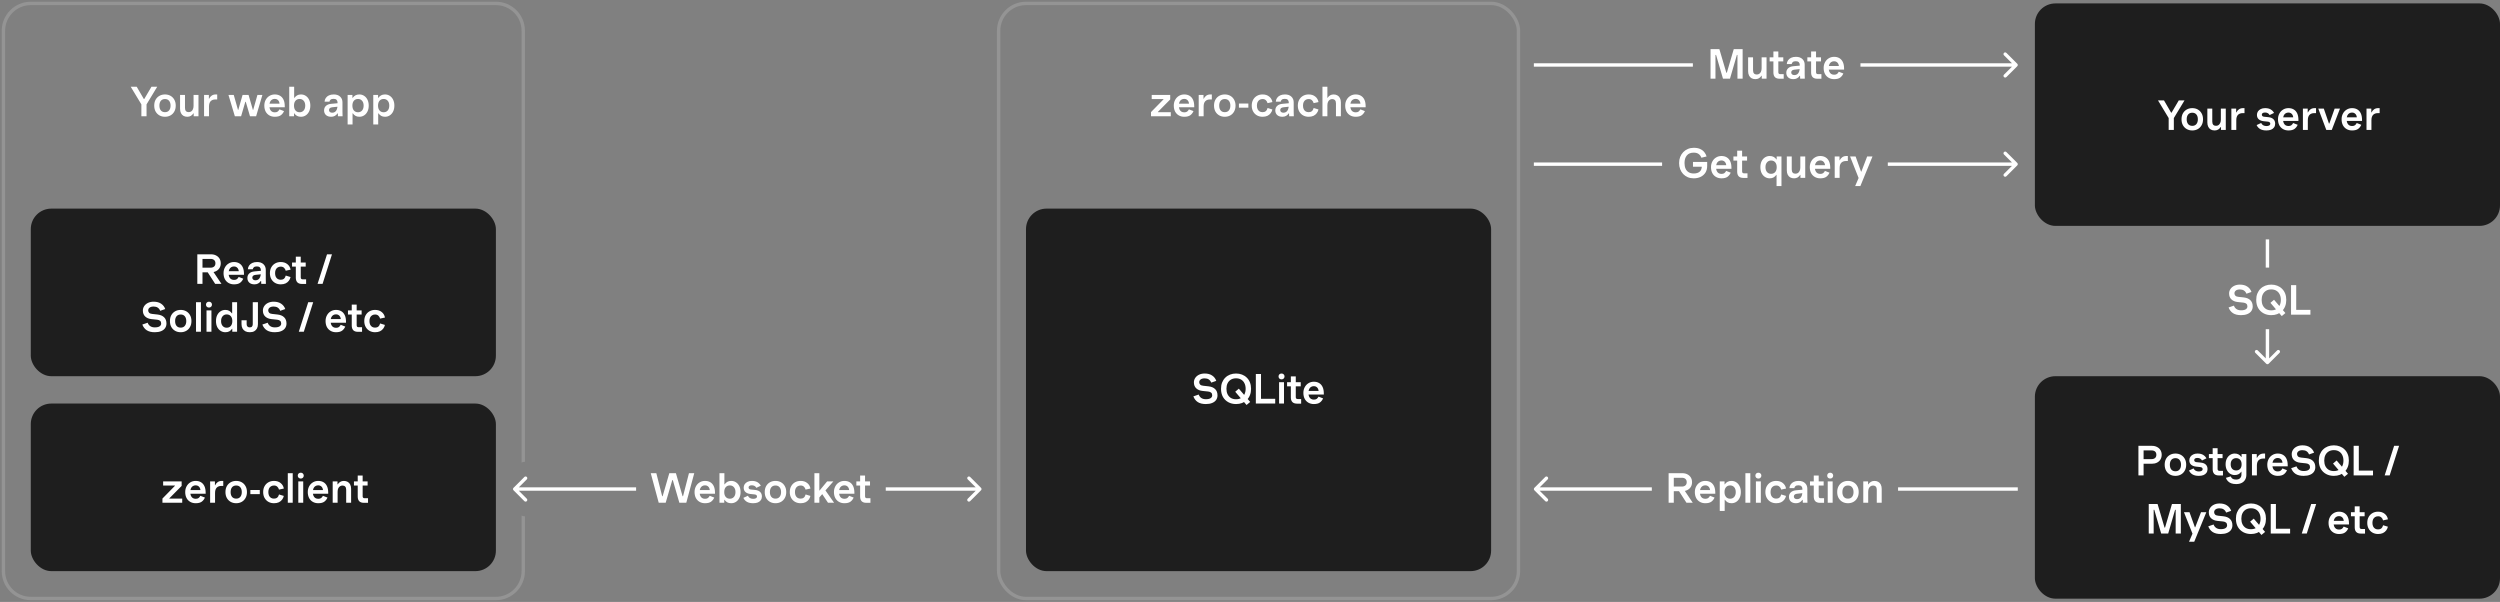 <svg width="731" height="176" viewBox="0 0 731 176" fill="none" xmlns="http://www.w3.org/2000/svg">
<rect x="0" y="0" width="731" height="176" fill="#808080" stroke="none"/>
<path d="M145 0.5C149.694 0.5 153.5 4.306 153.5 9V135.024C153.155 135.059 152.821 135.128 152.5 135.229V9C152.5 4.858 149.142 1.5 145 1.5H9C4.858 1.5 1.5 4.858 1.5 9V167C1.5 171.142 4.858 174.5 9 174.5H145C149.142 174.5 152.5 171.142 152.5 167V150.771C152.821 150.871 153.155 150.94 153.5 150.975V167C153.5 171.694 149.694 175.5 145 175.5H9C4.306 175.5 0.5 171.694 0.5 167V9C0.5 4.306 4.306 0.5 9 0.5H145Z" fill="#969696" fill-opacity="0.9"/>
<path d="M41.338 34V30.52L38.218 25.36H39.97L42.058 28.948H42.178L44.29 25.36H45.97L42.85 30.52V34H41.338ZM48.24 34.144C47.64 34.144 47.104 34.012 46.632 33.748C46.16 33.484 45.784 33.108 45.504 32.62C45.232 32.132 45.096 31.552 45.096 30.88C45.096 30.208 45.232 29.628 45.504 29.14C45.784 28.652 46.16 28.276 46.632 28.012C47.104 27.748 47.64 27.616 48.24 27.616C48.84 27.616 49.376 27.748 49.848 28.012C50.32 28.276 50.692 28.652 50.964 29.14C51.244 29.628 51.384 30.208 51.384 30.88C51.384 31.552 51.244 32.132 50.964 32.62C50.692 33.108 50.32 33.484 49.848 33.748C49.376 34.012 48.84 34.144 48.24 34.144ZM48.24 32.8C48.76 32.8 49.16 32.628 49.44 32.284C49.728 31.94 49.872 31.472 49.872 30.88C49.872 30.288 49.728 29.82 49.44 29.476C49.16 29.132 48.76 28.96 48.24 28.96C47.72 28.96 47.316 29.132 47.028 29.476C46.748 29.82 46.608 30.288 46.608 30.88C46.608 31.472 46.748 31.94 47.028 32.284C47.316 32.628 47.72 32.8 48.24 32.8ZM58.036 27.76V34H56.632V33.136H56.56C56.36 33.448 56.112 33.696 55.816 33.88C55.52 34.056 55.172 34.144 54.772 34.144C54.348 34.144 53.976 34.056 53.656 33.88C53.336 33.696 53.088 33.428 52.912 33.076C52.736 32.724 52.648 32.3 52.648 31.804V27.76H54.088V31.54C54.088 31.964 54.184 32.28 54.376 32.488C54.568 32.688 54.832 32.788 55.168 32.788C55.448 32.788 55.692 32.72 55.9 32.584C56.116 32.44 56.284 32.232 56.404 31.96C56.532 31.68 56.596 31.344 56.596 30.952V27.76H58.036ZM59.669 34V27.76H61.074V28.864H61.145C61.313 28.496 61.562 28.196 61.889 27.964C62.218 27.732 62.621 27.616 63.102 27.616H63.51V29.08H62.981C62.398 29.08 61.938 29.248 61.602 29.584C61.273 29.92 61.109 30.444 61.109 31.156V34H59.669ZM68.672 34L66.8 27.76H68.348L69.584 32.116H69.68L70.928 27.76H72.68L73.94 32.116H74.036L75.272 27.76H76.724L74.888 34H73.1L71.864 29.764H71.732L70.496 34H68.672ZM80.347 34.144C79.755 34.144 79.228 34.012 78.763 33.748C78.299 33.484 77.936 33.108 77.671 32.62C77.415 32.124 77.287 31.544 77.287 30.88C77.287 30.256 77.419 29.7 77.683 29.212C77.948 28.716 78.311 28.328 78.775 28.048C79.24 27.76 79.767 27.616 80.359 27.616C80.944 27.616 81.451 27.744 81.883 28C82.323 28.256 82.663 28.64 82.903 29.152C83.144 29.664 83.263 30.304 83.263 31.072V31.36H78.127V30.304H82.028L81.751 30.52C81.751 30.224 81.7 29.956 81.596 29.716C81.492 29.476 81.335 29.284 81.127 29.14C80.919 28.988 80.659 28.912 80.347 28.912C80.043 28.912 79.772 28.984 79.531 29.128C79.291 29.272 79.103 29.488 78.968 29.776C78.832 30.064 78.763 30.432 78.763 30.88C78.763 31.312 78.828 31.676 78.956 31.972C79.084 32.26 79.267 32.48 79.507 32.632C79.748 32.776 80.028 32.848 80.347 32.848C80.716 32.848 80.999 32.772 81.2 32.62C81.407 32.46 81.579 32.244 81.716 31.972L83.047 32.488C82.847 32.976 82.54 33.376 82.124 33.688C81.716 33.992 81.124 34.144 80.347 34.144ZM88.004 34.144C87.556 34.144 87.172 34.06 86.852 33.892C86.532 33.716 86.264 33.464 86.048 33.136H85.976V34H84.572V25.36H86.012V28.624H86.084C86.3 28.32 86.56 28.076 86.864 27.892C87.168 27.708 87.548 27.616 88.004 27.616C88.516 27.616 88.976 27.748 89.384 28.012C89.8 28.276 90.128 28.652 90.368 29.14C90.616 29.628 90.74 30.208 90.74 30.88C90.74 31.552 90.616 32.132 90.368 32.62C90.128 33.108 89.8 33.484 89.384 33.748C88.976 34.012 88.516 34.144 88.004 34.144ZM87.62 32.824C88.1 32.824 88.492 32.652 88.796 32.308C89.1 31.956 89.252 31.48 89.252 30.88C89.252 30.28 89.1 29.808 88.796 29.464C88.492 29.112 88.1 28.936 87.62 28.936C87.108 28.936 86.704 29.108 86.408 29.452C86.112 29.788 85.964 30.264 85.964 30.88C85.964 31.488 86.112 31.964 86.408 32.308C86.704 32.652 87.108 32.824 87.62 32.824ZM96.824 34.144C96.192 34.144 95.688 33.976 95.312 33.64C94.944 33.296 94.76 32.844 94.76 32.284C94.76 31.732 94.944 31.288 95.312 30.952C95.68 30.608 96.204 30.408 96.884 30.352L99.116 30.148V31.156L97.124 31.372C96.812 31.404 96.58 31.492 96.428 31.636C96.276 31.772 96.2 31.956 96.2 32.188C96.2 32.412 96.28 32.596 96.44 32.74C96.608 32.884 96.84 32.956 97.136 32.956C97.44 32.956 97.708 32.88 97.94 32.728C98.18 32.568 98.364 32.324 98.492 31.996C98.628 31.66 98.696 31.232 98.696 30.712V29.956C98.696 29.652 98.604 29.4 98.42 29.2C98.244 29 97.952 28.9 97.544 28.9C97.136 28.9 96.84 28.984 96.656 29.152C96.472 29.32 96.364 29.512 96.332 29.728H94.904C94.928 29.32 95.048 28.96 95.264 28.648C95.48 28.328 95.784 28.076 96.176 27.892C96.568 27.708 97.036 27.616 97.58 27.616C98.388 27.616 99.016 27.832 99.464 28.264C99.912 28.688 100.136 29.236 100.136 29.908V32.632L100.172 34H98.816L98.78 33.16H98.684C98.46 33.496 98.192 33.744 97.88 33.904C97.576 34.064 97.224 34.144 96.824 34.144ZM105.078 27.616C105.59 27.616 106.05 27.748 106.458 28.012C106.874 28.276 107.202 28.652 107.442 29.14C107.69 29.628 107.814 30.208 107.814 30.88C107.814 31.552 107.69 32.132 107.442 32.62C107.202 33.108 106.874 33.484 106.458 33.748C106.05 34.012 105.59 34.144 105.078 34.144C104.622 34.144 104.242 34.052 103.938 33.868C103.634 33.684 103.374 33.44 103.158 33.136H103.086V36.4H101.646V27.76H103.05V28.624H103.122C103.338 28.296 103.606 28.048 103.926 27.88C104.246 27.704 104.63 27.616 105.078 27.616ZM104.694 28.936C104.182 28.936 103.778 29.108 103.482 29.452C103.186 29.796 103.038 30.272 103.038 30.88C103.038 31.488 103.186 31.964 103.482 32.308C103.778 32.652 104.182 32.824 104.694 32.824C105.174 32.824 105.566 32.652 105.87 32.308C106.174 31.956 106.326 31.48 106.326 30.88C106.326 30.28 106.174 29.808 105.87 29.464C105.566 29.112 105.174 28.936 104.694 28.936ZM112.578 27.616C113.09 27.616 113.55 27.748 113.958 28.012C114.374 28.276 114.702 28.652 114.942 29.14C115.19 29.628 115.314 30.208 115.314 30.88C115.314 31.552 115.19 32.132 114.942 32.62C114.702 33.108 114.374 33.484 113.958 33.748C113.55 34.012 113.09 34.144 112.578 34.144C112.122 34.144 111.742 34.052 111.438 33.868C111.134 33.684 110.874 33.44 110.658 33.136H110.586V36.4H109.146V27.76H110.55V28.624H110.622C110.838 28.296 111.106 28.048 111.426 27.88C111.746 27.704 112.13 27.616 112.578 27.616ZM112.194 28.936C111.682 28.936 111.278 29.108 110.982 29.452C110.686 29.796 110.538 30.272 110.538 30.88C110.538 31.488 110.686 31.964 110.982 32.308C111.278 32.652 111.682 32.824 112.194 32.824C112.674 32.824 113.066 32.652 113.37 32.308C113.674 31.956 113.826 31.48 113.826 30.88C113.826 30.28 113.674 29.808 113.37 29.464C113.066 29.112 112.674 28.936 112.194 28.936Z" fill="white"/>
<rect x="292" y="1" width="152" height="174" rx="8" stroke="#969696" stroke-opacity="0.9"/>
<path d="M336.555 34V32.776L340.215 29.044V28.96H336.759V27.76H342.171V29.08L338.571 32.716V32.8H342.339V34H336.555ZM346.275 34.144C345.683 34.144 345.155 34.012 344.691 33.748C344.227 33.484 343.863 33.108 343.599 32.62C343.343 32.124 343.215 31.544 343.215 30.88C343.215 30.256 343.347 29.7 343.611 29.212C343.875 28.716 344.239 28.328 344.703 28.048C345.167 27.76 345.695 27.616 346.287 27.616C346.871 27.616 347.379 27.744 347.811 28C348.251 28.256 348.591 28.64 348.831 29.152C349.071 29.664 349.191 30.304 349.191 31.072V31.36H344.055V30.304H347.955L347.679 30.52C347.679 30.224 347.627 29.956 347.523 29.716C347.419 29.476 347.263 29.284 347.055 29.14C346.847 28.988 346.587 28.912 346.275 28.912C345.971 28.912 345.699 28.984 345.459 29.128C345.219 29.272 345.031 29.488 344.895 29.776C344.759 30.064 344.691 30.432 344.691 30.88C344.691 31.312 344.755 31.676 344.883 31.972C345.011 32.26 345.195 32.48 345.435 32.632C345.675 32.776 345.955 32.848 346.275 32.848C346.643 32.848 346.927 32.772 347.127 32.62C347.335 32.46 347.507 32.244 347.643 31.972L348.975 32.488C348.775 32.976 348.467 33.376 348.051 33.688C347.643 33.992 347.051 34.144 346.275 34.144ZM350.5 34V27.76H351.904V28.864H351.976C352.144 28.496 352.392 28.196 352.72 27.964C353.048 27.732 353.452 27.616 353.932 27.616H354.34V29.08H353.812C353.228 29.08 352.768 29.248 352.432 29.584C352.104 29.92 351.94 30.444 351.94 31.156V34H350.5ZM358.125 34.144C357.525 34.144 356.989 34.012 356.517 33.748C356.045 33.484 355.669 33.108 355.389 32.62C355.117 32.132 354.981 31.552 354.981 30.88C354.981 30.208 355.117 29.628 355.389 29.14C355.669 28.652 356.045 28.276 356.517 28.012C356.989 27.748 357.525 27.616 358.125 27.616C358.725 27.616 359.261 27.748 359.733 28.012C360.205 28.276 360.577 28.652 360.849 29.14C361.129 29.628 361.269 30.208 361.269 30.88C361.269 31.552 361.129 32.132 360.849 32.62C360.577 33.108 360.205 33.484 359.733 33.748C359.261 34.012 358.725 34.144 358.125 34.144ZM358.125 32.8C358.645 32.8 359.045 32.628 359.325 32.284C359.613 31.94 359.757 31.472 359.757 30.88C359.757 30.288 359.613 29.82 359.325 29.476C359.045 29.132 358.645 28.96 358.125 28.96C357.605 28.96 357.201 29.132 356.913 29.476C356.633 29.82 356.493 30.288 356.493 30.88C356.493 31.472 356.633 31.94 356.913 32.284C357.201 32.628 357.605 32.8 358.125 32.8ZM362.261 31.48V30.28H365.021V31.48H362.261ZM369.176 34.144C368.576 34.144 368.036 34.012 367.556 33.748C367.084 33.484 366.708 33.108 366.428 32.62C366.148 32.132 366.008 31.552 366.008 30.88C366.008 30.208 366.148 29.628 366.428 29.14C366.708 28.652 367.084 28.276 367.556 28.012C368.036 27.748 368.576 27.616 369.176 27.616C369.952 27.616 370.592 27.82 371.096 28.228C371.608 28.628 371.928 29.168 372.056 29.848L370.628 30.16C370.548 29.816 370.384 29.532 370.136 29.308C369.896 29.076 369.576 28.96 369.176 28.96C368.832 28.96 368.536 29.04 368.288 29.2C368.04 29.352 367.848 29.572 367.712 29.86C367.584 30.14 367.52 30.48 367.52 30.88C367.52 31.272 367.584 31.612 367.712 31.9C367.848 32.188 368.04 32.412 368.288 32.572C368.536 32.724 368.832 32.8 369.176 32.8C369.56 32.8 369.872 32.7 370.112 32.5C370.36 32.292 370.536 31.984 370.64 31.576L372.044 32.008C371.956 32.416 371.788 32.78 371.54 33.1C371.3 33.42 370.984 33.676 370.592 33.868C370.2 34.052 369.728 34.144 369.176 34.144ZM374.963 34.144C374.331 34.144 373.827 33.976 373.451 33.64C373.083 33.296 372.899 32.844 372.899 32.284C372.899 31.732 373.083 31.288 373.451 30.952C373.819 30.608 374.343 30.408 375.023 30.352L377.255 30.148V31.156L375.263 31.372C374.951 31.404 374.719 31.492 374.567 31.636C374.415 31.772 374.339 31.956 374.339 32.188C374.339 32.412 374.419 32.596 374.579 32.74C374.747 32.884 374.979 32.956 375.275 32.956C375.579 32.956 375.847 32.88 376.079 32.728C376.319 32.568 376.503 32.324 376.631 31.996C376.767 31.66 376.835 31.232 376.835 30.712V29.956C376.835 29.652 376.743 29.4 376.559 29.2C376.383 29 376.091 28.9 375.683 28.9C375.275 28.9 374.979 28.984 374.795 29.152C374.611 29.32 374.503 29.512 374.471 29.728H373.043C373.067 29.32 373.187 28.96 373.403 28.648C373.619 28.328 373.923 28.076 374.315 27.892C374.707 27.708 375.175 27.616 375.719 27.616C376.527 27.616 377.155 27.832 377.603 28.264C378.051 28.688 378.275 29.236 378.275 29.908V32.632L378.311 34H376.955L376.919 33.16H376.823C376.599 33.496 376.331 33.744 376.019 33.904C375.715 34.064 375.363 34.144 374.963 34.144ZM382.653 34.144C382.053 34.144 381.513 34.012 381.033 33.748C380.561 33.484 380.185 33.108 379.905 32.62C379.625 32.132 379.485 31.552 379.485 30.88C379.485 30.208 379.625 29.628 379.905 29.14C380.185 28.652 380.561 28.276 381.033 28.012C381.513 27.748 382.053 27.616 382.653 27.616C383.429 27.616 384.069 27.82 384.573 28.228C385.085 28.628 385.405 29.168 385.533 29.848L384.105 30.16C384.025 29.816 383.861 29.532 383.613 29.308C383.373 29.076 383.053 28.96 382.653 28.96C382.309 28.96 382.013 29.04 381.765 29.2C381.517 29.352 381.325 29.572 381.189 29.86C381.061 30.14 380.997 30.48 380.997 30.88C380.997 31.272 381.061 31.612 381.189 31.9C381.325 32.188 381.517 32.412 381.765 32.572C382.013 32.724 382.309 32.8 382.653 32.8C383.037 32.8 383.349 32.7 383.589 32.5C383.837 32.292 384.013 31.984 384.117 31.576L385.521 32.008C385.433 32.416 385.265 32.78 385.017 33.1C384.777 33.42 384.461 33.676 384.069 33.868C383.677 34.052 383.205 34.144 382.653 34.144ZM386.687 34V25.36H388.127V28.6H388.199C388.383 28.296 388.623 28.056 388.919 27.88C389.215 27.704 389.559 27.616 389.951 27.616C390.367 27.616 390.735 27.708 391.055 27.892C391.375 28.068 391.623 28.332 391.799 28.684C391.983 29.028 392.075 29.452 392.075 29.956V34H390.635V30.22C390.635 29.796 390.535 29.484 390.335 29.284C390.135 29.076 389.867 28.972 389.531 28.972C389.267 28.972 389.027 29.044 388.811 29.188C388.603 29.324 388.435 29.528 388.307 29.8C388.187 30.072 388.127 30.408 388.127 30.808V34H386.687ZM396.396 34.144C395.804 34.144 395.276 34.012 394.812 33.748C394.348 33.484 393.984 33.108 393.72 32.62C393.464 32.124 393.336 31.544 393.336 30.88C393.336 30.256 393.468 29.7 393.732 29.212C393.996 28.716 394.36 28.328 394.824 28.048C395.288 27.76 395.816 27.616 396.408 27.616C396.992 27.616 397.5 27.744 397.932 28C398.372 28.256 398.712 28.64 398.952 29.152C399.192 29.664 399.312 30.304 399.312 31.072V31.36H394.176V30.304H398.076L397.8 30.52C397.8 30.224 397.748 29.956 397.644 29.716C397.54 29.476 397.384 29.284 397.176 29.14C396.968 28.988 396.708 28.912 396.396 28.912C396.092 28.912 395.82 28.984 395.58 29.128C395.34 29.272 395.152 29.488 395.016 29.776C394.88 30.064 394.812 30.432 394.812 30.88C394.812 31.312 394.876 31.676 395.004 31.972C395.132 32.26 395.316 32.48 395.556 32.632C395.796 32.776 396.076 32.848 396.396 32.848C396.764 32.848 397.048 32.772 397.248 32.62C397.456 32.46 397.628 32.244 397.764 31.972L399.096 32.488C398.896 32.976 398.588 33.376 398.172 33.688C397.764 33.992 397.172 34.144 396.396 34.144Z" fill="white"/>
<rect x="9" y="118" width="136" height="49" rx="6" fill="#1E1E1E"/>
<path d="M47.497 147V145.776L51.157 142.044V141.96H47.701V140.76H53.113V142.08L49.513 145.716V145.8H53.281V147H47.497ZM57.217 147.144C56.625 147.144 56.097 147.012 55.633 146.748C55.169 146.484 54.805 146.108 54.541 145.62C54.285 145.124 54.157 144.544 54.157 143.88C54.157 143.256 54.289 142.7 54.553 142.212C54.817 141.716 55.181 141.328 55.645 141.048C56.109 140.76 56.637 140.616 57.229 140.616C57.813 140.616 58.321 140.744 58.753 141C59.193 141.256 59.533 141.64 59.773 142.152C60.013 142.664 60.133 143.304 60.133 144.072V144.36H54.997V143.304H58.897L58.621 143.52C58.621 143.224 58.569 142.956 58.465 142.716C58.361 142.476 58.205 142.284 57.997 142.14C57.789 141.988 57.529 141.912 57.217 141.912C56.913 141.912 56.641 141.984 56.401 142.128C56.161 142.272 55.973 142.488 55.837 142.776C55.701 143.064 55.633 143.432 55.633 143.88C55.633 144.312 55.697 144.676 55.825 144.972C55.953 145.26 56.137 145.48 56.377 145.632C56.617 145.776 56.897 145.848 57.217 145.848C57.585 145.848 57.869 145.772 58.069 145.62C58.277 145.46 58.449 145.244 58.585 144.972L59.917 145.488C59.717 145.976 59.409 146.376 58.993 146.688C58.585 146.992 57.993 147.144 57.217 147.144ZM61.441 147V140.76H62.845V141.864H62.917C63.085 141.496 63.333 141.196 63.661 140.964C63.989 140.732 64.393 140.616 64.873 140.616H65.281V142.08H64.753C64.169 142.08 63.709 142.248 63.373 142.584C63.045 142.92 62.881 143.444 62.881 144.156V147H61.441ZM69.066 147.144C68.466 147.144 67.93 147.012 67.458 146.748C66.986 146.484 66.61 146.108 66.33 145.62C66.058 145.132 65.922 144.552 65.922 143.88C65.922 143.208 66.058 142.628 66.33 142.14C66.61 141.652 66.986 141.276 67.458 141.012C67.93 140.748 68.466 140.616 69.066 140.616C69.666 140.616 70.202 140.748 70.674 141.012C71.146 141.276 71.518 141.652 71.79 142.14C72.07 142.628 72.21 143.208 72.21 143.88C72.21 144.552 72.07 145.132 71.79 145.62C71.518 146.108 71.146 146.484 70.674 146.748C70.202 147.012 69.666 147.144 69.066 147.144ZM69.066 145.8C69.586 145.8 69.986 145.628 70.266 145.284C70.554 144.94 70.698 144.472 70.698 143.88C70.698 143.288 70.554 142.82 70.266 142.476C69.986 142.132 69.586 141.96 69.066 141.96C68.546 141.96 68.142 142.132 67.854 142.476C67.574 142.82 67.434 143.288 67.434 143.88C67.434 144.472 67.574 144.94 67.854 145.284C68.142 145.628 68.546 145.8 69.066 145.8ZM73.202 144.48V143.28H75.962V144.48H73.202ZM80.118 147.144C79.518 147.144 78.978 147.012 78.498 146.748C78.026 146.484 77.65 146.108 77.37 145.62C77.09 145.132 76.95 144.552 76.95 143.88C76.95 143.208 77.09 142.628 77.37 142.14C77.65 141.652 78.026 141.276 78.498 141.012C78.978 140.748 79.518 140.616 80.118 140.616C80.894 140.616 81.534 140.82 82.038 141.228C82.55 141.628 82.87 142.168 82.998 142.848L81.57 143.16C81.49 142.816 81.326 142.532 81.078 142.308C80.838 142.076 80.518 141.96 80.118 141.96C79.774 141.96 79.478 142.04 79.23 142.2C78.982 142.352 78.79 142.572 78.654 142.86C78.526 143.14 78.462 143.48 78.462 143.88C78.462 144.272 78.526 144.612 78.654 144.9C78.79 145.188 78.982 145.412 79.23 145.572C79.478 145.724 79.774 145.8 80.118 145.8C80.502 145.8 80.814 145.7 81.054 145.5C81.302 145.292 81.478 144.984 81.582 144.576L82.986 145.008C82.898 145.416 82.73 145.78 82.482 146.1C82.242 146.42 81.926 146.676 81.534 146.868C81.142 147.052 80.67 147.144 80.118 147.144ZM84.152 147V138.36H85.592V147H84.152ZM87.222 147V140.76H88.662V147H87.222ZM87.066 139.08C87.066 138.824 87.146 138.616 87.306 138.456C87.474 138.296 87.686 138.216 87.942 138.216C88.198 138.216 88.406 138.296 88.566 138.456C88.734 138.616 88.818 138.824 88.818 139.08C88.818 139.32 88.734 139.524 88.566 139.692C88.406 139.852 88.198 139.932 87.942 139.932C87.686 139.932 87.474 139.852 87.306 139.692C87.146 139.524 87.066 139.32 87.066 139.08ZM93.053 147.144C92.461 147.144 91.933 147.012 91.469 146.748C91.005 146.484 90.641 146.108 90.377 145.62C90.121 145.124 89.993 144.544 89.993 143.88C89.993 143.256 90.125 142.7 90.389 142.212C90.653 141.716 91.017 141.328 91.481 141.048C91.945 140.76 92.473 140.616 93.065 140.616C93.649 140.616 94.157 140.744 94.589 141C95.029 141.256 95.369 141.64 95.609 142.152C95.849 142.664 95.969 143.304 95.969 144.072V144.36H90.833V143.304H94.733L94.457 143.52C94.457 143.224 94.405 142.956 94.301 142.716C94.197 142.476 94.041 142.284 93.833 142.14C93.625 141.988 93.365 141.912 93.053 141.912C92.749 141.912 92.477 141.984 92.237 142.128C91.997 142.272 91.809 142.488 91.673 142.776C91.537 143.064 91.469 143.432 91.469 143.88C91.469 144.312 91.533 144.676 91.661 144.972C91.789 145.26 91.973 145.48 92.213 145.632C92.453 145.776 92.733 145.848 93.053 145.848C93.421 145.848 93.705 145.772 93.905 145.62C94.113 145.46 94.285 145.244 94.421 144.972L95.753 145.488C95.553 145.976 95.245 146.376 94.829 146.688C94.421 146.992 93.829 147.144 93.053 147.144ZM97.277 147V140.76H98.681V141.624H98.753C98.953 141.312 99.201 141.068 99.497 140.892C99.801 140.708 100.149 140.616 100.541 140.616C100.965 140.616 101.337 140.708 101.657 140.892C101.977 141.068 102.225 141.332 102.401 141.684C102.577 142.028 102.665 142.452 102.665 142.956V147H101.225V143.22C101.225 142.796 101.129 142.484 100.937 142.284C100.745 142.076 100.481 141.972 100.145 141.972C99.873 141.972 99.629 142.044 99.413 142.188C99.197 142.324 99.025 142.528 98.897 142.8C98.777 143.072 98.717 143.408 98.717 143.808V147H97.277ZM106.398 147.024C105.798 147.024 105.346 146.868 105.042 146.556C104.746 146.236 104.598 145.788 104.598 145.212V139.056H106.038V145.116C106.038 145.492 106.23 145.68 106.614 145.68H107.61V147.024H106.398ZM103.494 141.96V140.76H107.49V141.96H103.494Z" fill="white"/>
<rect x="595" y="110" width="136" height="65.05" rx="6" fill="#1E1E1E"/>
<path d="M625.274 139V130.36H629.21C629.786 130.36 630.286 130.472 630.71 130.696C631.142 130.912 631.478 131.216 631.718 131.608C631.958 132 632.078 132.456 632.078 132.976C632.078 133.496 631.958 133.956 631.718 134.356C631.478 134.748 631.138 135.056 630.698 135.28C630.258 135.496 629.742 135.604 629.15 135.604H626.33V134.248H629.09C629.53 134.248 629.878 134.14 630.134 133.924C630.39 133.7 630.518 133.384 630.518 132.976C630.518 132.56 630.394 132.244 630.146 132.028C629.898 131.812 629.562 131.704 629.138 131.704H626.33L626.786 131.38V139H625.274ZM636.098 139.144C635.498 139.144 634.962 139.012 634.49 138.748C634.018 138.484 633.642 138.108 633.362 137.62C633.09 137.132 632.954 136.552 632.954 135.88C632.954 135.208 633.09 134.628 633.362 134.14C633.642 133.652 634.018 133.276 634.49 133.012C634.962 132.748 635.498 132.616 636.098 132.616C636.698 132.616 637.234 132.748 637.706 133.012C638.178 133.276 638.55 133.652 638.822 134.14C639.102 134.628 639.242 135.208 639.242 135.88C639.242 136.552 639.102 137.132 638.822 137.62C638.55 138.108 638.178 138.484 637.706 138.748C637.234 139.012 636.698 139.144 636.098 139.144ZM636.098 137.8C636.618 137.8 637.018 137.628 637.298 137.284C637.586 136.94 637.73 136.472 637.73 135.88C637.73 135.288 637.586 134.82 637.298 134.476C637.018 134.132 636.618 133.96 636.098 133.96C635.578 133.96 635.174 134.132 634.886 134.476C634.606 134.82 634.466 135.288 634.466 135.88C634.466 136.472 634.606 136.94 634.886 137.284C635.174 137.628 635.578 137.8 636.098 137.8ZM642.93 139.144C642.186 139.144 641.578 139.008 641.106 138.736C640.642 138.464 640.294 138.076 640.062 137.572L641.394 136.96C641.53 137.256 641.73 137.48 641.994 137.632C642.266 137.784 642.578 137.86 642.93 137.86C643.282 137.86 643.558 137.8 643.758 137.68C643.958 137.56 644.058 137.4 644.058 137.2C644.058 137.016 643.998 136.872 643.878 136.768C643.758 136.656 643.57 136.588 643.314 136.564L642.15 136.444C641.542 136.38 641.058 136.196 640.698 135.892C640.338 135.588 640.158 135.152 640.158 134.584C640.158 134.216 640.254 133.884 640.446 133.588C640.646 133.292 640.926 133.056 641.286 132.88C641.646 132.704 642.07 132.616 642.558 132.616C643.222 132.616 643.766 132.744 644.19 133C644.614 133.256 644.938 133.596 645.162 134.02L643.866 134.644C643.73 134.388 643.546 134.2 643.314 134.08C643.09 133.96 642.838 133.9 642.558 133.9C642.214 133.9 641.966 133.96 641.814 134.08C641.662 134.2 641.586 134.352 641.586 134.536C641.586 134.696 641.642 134.832 641.754 134.944C641.866 135.048 642.034 135.112 642.258 135.136L643.47 135.256C644.134 135.32 644.634 135.516 644.97 135.844C645.314 136.172 645.486 136.62 645.486 137.188C645.486 137.588 645.382 137.936 645.174 138.232C644.974 138.528 644.682 138.756 644.298 138.916C643.922 139.068 643.466 139.144 642.93 139.144ZM648.785 139.024C648.185 139.024 647.733 138.868 647.429 138.556C647.133 138.236 646.985 137.788 646.985 137.212V131.056H648.425V137.116C648.425 137.492 648.617 137.68 649.001 137.68H649.997V139.024H648.785ZM645.881 133.96V132.76H649.877V133.96H645.881ZM653.838 141.544C653.286 141.544 652.806 141.468 652.398 141.316C651.998 141.164 651.67 140.948 651.414 140.668C651.158 140.396 650.97 140.08 650.85 139.72L652.266 139.3C652.378 139.596 652.554 139.824 652.794 139.984C653.042 140.144 653.39 140.224 653.838 140.224C654.358 140.224 654.746 140.088 655.002 139.816C655.266 139.544 655.398 139.192 655.398 138.76V137.944H655.326C655.134 138.24 654.878 138.476 654.558 138.652C654.246 138.82 653.874 138.904 653.442 138.904C652.946 138.904 652.494 138.776 652.086 138.52C651.686 138.256 651.366 137.888 651.126 137.416C650.886 136.944 650.766 136.392 650.766 135.76C650.766 135.12 650.886 134.568 651.126 134.104C651.366 133.632 651.686 133.268 652.086 133.012C652.494 132.748 652.946 132.616 653.442 132.616C653.866 132.616 654.234 132.7 654.546 132.868C654.866 133.036 655.138 133.284 655.362 133.612H655.434V132.76H656.838V138.82C656.838 139.372 656.718 139.852 656.478 140.26C656.246 140.668 655.906 140.984 655.458 141.208C655.01 141.432 654.47 141.544 653.838 141.544ZM653.85 137.56C654.338 137.56 654.726 137.404 655.014 137.092C655.302 136.78 655.446 136.336 655.446 135.76C655.446 135.192 655.302 134.752 655.014 134.44C654.726 134.12 654.338 133.96 653.85 133.96C653.37 133.96 652.982 134.12 652.686 134.44C652.398 134.752 652.254 135.192 652.254 135.76C652.254 136.32 652.398 136.76 652.686 137.08C652.982 137.4 653.37 137.56 653.85 137.56ZM658.472 139V132.76H659.876V133.864H659.948C660.116 133.496 660.364 133.196 660.692 132.964C661.02 132.732 661.424 132.616 661.904 132.616H662.312V134.08H661.784C661.2 134.08 660.74 134.248 660.404 134.584C660.076 134.92 659.912 135.444 659.912 136.156V139H658.472ZM666.014 139.144C665.422 139.144 664.894 139.012 664.43 138.748C663.966 138.484 663.602 138.108 663.338 137.62C663.082 137.124 662.954 136.544 662.954 135.88C662.954 135.256 663.086 134.7 663.35 134.212C663.614 133.716 663.978 133.328 664.442 133.048C664.906 132.76 665.434 132.616 666.026 132.616C666.61 132.616 667.118 132.744 667.55 133C667.99 133.256 668.33 133.64 668.57 134.152C668.81 134.664 668.93 135.304 668.93 136.072V136.36H663.794V135.304H667.694L667.418 135.52C667.418 135.224 667.366 134.956 667.262 134.716C667.158 134.476 667.002 134.284 666.794 134.14C666.586 133.988 666.326 133.912 666.014 133.912C665.71 133.912 665.438 133.984 665.198 134.128C664.958 134.272 664.77 134.488 664.634 134.776C664.498 135.064 664.43 135.432 664.43 135.88C664.43 136.312 664.494 136.676 664.622 136.972C664.75 137.26 664.934 137.48 665.174 137.632C665.414 137.776 665.694 137.848 666.014 137.848C666.382 137.848 666.666 137.772 666.866 137.62C667.074 137.46 667.246 137.244 667.382 136.972L668.714 137.488C668.514 137.976 668.206 138.376 667.79 138.688C667.382 138.992 666.79 139.144 666.014 139.144ZM673.586 139.144C672.618 139.144 671.838 138.956 671.246 138.58C670.654 138.196 670.218 137.636 669.938 136.9L671.498 136.36C671.65 136.792 671.902 137.128 672.254 137.368C672.606 137.608 673.05 137.728 673.586 137.728C674.218 137.728 674.686 137.624 674.99 137.416C675.294 137.208 675.446 136.936 675.446 136.6C675.446 136.256 675.346 135.996 675.146 135.82C674.946 135.636 674.658 135.524 674.282 135.484L672.578 135.304C671.834 135.224 671.234 134.972 670.778 134.548C670.322 134.124 670.094 133.54 670.094 132.796C670.094 132.324 670.226 131.892 670.49 131.5C670.754 131.108 671.122 130.796 671.594 130.564C672.074 130.332 672.626 130.216 673.25 130.216C674.138 130.216 674.866 130.412 675.434 130.804C676.01 131.188 676.41 131.708 676.634 132.364L675.158 132.88C675.006 132.48 674.77 132.172 674.45 131.956C674.13 131.74 673.73 131.632 673.25 131.632C672.73 131.632 672.334 131.74 672.062 131.956C671.79 132.172 671.654 132.44 671.654 132.76C671.654 133.032 671.746 133.264 671.93 133.456C672.114 133.64 672.41 133.752 672.818 133.792L674.354 133.96C675.21 134.056 675.862 134.328 676.31 134.776C676.766 135.224 676.994 135.832 676.994 136.6C676.994 137.12 676.858 137.572 676.586 137.956C676.322 138.332 675.934 138.624 675.422 138.832C674.918 139.04 674.306 139.144 673.586 139.144ZM685.488 139.42L682.176 135.544L683.232 134.644L686.556 138.532L685.488 139.42ZM682.416 139.144C681.576 139.144 680.824 138.964 680.16 138.604C679.496 138.244 678.972 137.732 678.588 137.068C678.212 136.396 678.024 135.6 678.024 134.68C678.024 133.992 678.132 133.376 678.348 132.832C678.572 132.28 678.88 131.812 679.272 131.428C679.664 131.036 680.128 130.736 680.664 130.528C681.2 130.32 681.784 130.216 682.416 130.216C683.056 130.216 683.64 130.32 684.168 130.528C684.704 130.736 685.168 131.036 685.56 131.428C685.96 131.812 686.268 132.28 686.484 132.832C686.7 133.376 686.808 133.992 686.808 134.68C686.808 135.368 686.7 135.988 686.484 136.54C686.268 137.092 685.96 137.564 685.56 137.956C685.168 138.34 684.704 138.636 684.168 138.844C683.64 139.044 683.056 139.144 682.416 139.144ZM682.416 137.74C683.016 137.74 683.524 137.612 683.94 137.356C684.356 137.092 684.672 136.732 684.888 136.276C685.112 135.812 685.224 135.28 685.224 134.68C685.224 134.072 685.112 133.54 684.888 133.084C684.672 132.628 684.356 132.272 683.94 132.016C683.524 131.752 683.016 131.62 682.416 131.62C681.824 131.62 681.316 131.752 680.892 132.016C680.476 132.272 680.156 132.628 679.932 133.084C679.716 133.54 679.608 134.072 679.608 134.68C679.608 135.28 679.716 135.812 679.932 136.276C680.156 136.732 680.476 137.092 680.892 137.356C681.316 137.612 681.824 137.74 682.416 137.74ZM688.204 139V130.36H689.716V138.256L689.068 137.608H693.868V139H688.204ZM697.28 139L700.04 130.36H701.492L698.744 139H697.28ZM628.292 156V147.36H630.872L632.912 154.272H633.056L635.084 147.36H637.676V156H636.164V149.064H635.996L633.98 156H631.928L629.912 149.064H629.732V156H628.292ZM640.073 158.4L641.201 155.772V156.348L638.585 149.76H640.205L641.789 154.176H641.885L643.577 149.76H645.137L641.597 158.4H640.073ZM649.346 156.144C648.378 156.144 647.598 155.956 647.006 155.58C646.414 155.196 645.978 154.636 645.698 153.9L647.258 153.36C647.41 153.792 647.662 154.128 648.014 154.368C648.366 154.608 648.81 154.728 649.346 154.728C649.978 154.728 650.446 154.624 650.75 154.416C651.054 154.208 651.206 153.936 651.206 153.6C651.206 153.256 651.106 152.996 650.906 152.82C650.706 152.636 650.418 152.524 650.042 152.484L648.338 152.304C647.594 152.224 646.994 151.972 646.538 151.548C646.082 151.124 645.854 150.54 645.854 149.796C645.854 149.324 645.986 148.892 646.25 148.5C646.514 148.108 646.882 147.796 647.354 147.564C647.834 147.332 648.386 147.216 649.01 147.216C649.898 147.216 650.626 147.412 651.194 147.804C651.77 148.188 652.17 148.708 652.394 149.364L650.918 149.88C650.766 149.48 650.53 149.172 650.21 148.956C649.89 148.74 649.49 148.632 649.01 148.632C648.49 148.632 648.094 148.74 647.822 148.956C647.55 149.172 647.414 149.44 647.414 149.76C647.414 150.032 647.506 150.264 647.69 150.456C647.874 150.64 648.17 150.752 648.578 150.792L650.114 150.96C650.97 151.056 651.622 151.328 652.07 151.776C652.526 152.224 652.754 152.832 652.754 153.6C652.754 154.12 652.618 154.572 652.346 154.956C652.082 155.332 651.694 155.624 651.182 155.832C650.678 156.04 650.066 156.144 649.346 156.144ZM661.248 156.42L657.936 152.544L658.992 151.644L662.316 155.532L661.248 156.42ZM658.176 156.144C657.336 156.144 656.584 155.964 655.92 155.604C655.256 155.244 654.732 154.732 654.348 154.068C653.972 153.396 653.784 152.6 653.784 151.68C653.784 150.992 653.892 150.376 654.108 149.832C654.332 149.28 654.64 148.812 655.032 148.428C655.424 148.036 655.888 147.736 656.424 147.528C656.96 147.32 657.544 147.216 658.176 147.216C658.816 147.216 659.4 147.32 659.928 147.528C660.464 147.736 660.928 148.036 661.32 148.428C661.72 148.812 662.028 149.28 662.244 149.832C662.46 150.376 662.568 150.992 662.568 151.68C662.568 152.368 662.46 152.988 662.244 153.54C662.028 154.092 661.72 154.564 661.32 154.956C660.928 155.34 660.464 155.636 659.928 155.844C659.4 156.044 658.816 156.144 658.176 156.144ZM658.176 154.74C658.776 154.74 659.284 154.612 659.7 154.356C660.116 154.092 660.432 153.732 660.648 153.276C660.872 152.812 660.984 152.28 660.984 151.68C660.984 151.072 660.872 150.54 660.648 150.084C660.432 149.628 660.116 149.272 659.7 149.016C659.284 148.752 658.776 148.62 658.176 148.62C657.584 148.62 657.076 148.752 656.652 149.016C656.236 149.272 655.916 149.628 655.692 150.084C655.476 150.54 655.368 151.072 655.368 151.68C655.368 152.28 655.476 152.812 655.692 153.276C655.916 153.732 656.236 154.092 656.652 154.356C657.076 154.612 657.584 154.74 658.176 154.74ZM663.964 156V147.36H665.476V155.256L664.828 154.608H669.628V156H663.964ZM673.039 156L675.799 147.36H677.251L674.503 156H673.039ZM683.926 156.144C683.334 156.144 682.806 156.012 682.342 155.748C681.878 155.484 681.514 155.108 681.25 154.62C680.994 154.124 680.866 153.544 680.866 152.88C680.866 152.256 680.998 151.7 681.262 151.212C681.526 150.716 681.89 150.328 682.354 150.048C682.818 149.76 683.346 149.616 683.938 149.616C684.522 149.616 685.03 149.744 685.462 150C685.902 150.256 686.242 150.64 686.482 151.152C686.722 151.664 686.842 152.304 686.842 153.072V153.36H681.706V152.304H685.606L685.33 152.52C685.33 152.224 685.278 151.956 685.174 151.716C685.07 151.476 684.914 151.284 684.706 151.14C684.498 150.988 684.238 150.912 683.926 150.912C683.622 150.912 683.35 150.984 683.11 151.128C682.87 151.272 682.682 151.488 682.546 151.776C682.41 152.064 682.342 152.432 682.342 152.88C682.342 153.312 682.406 153.676 682.534 153.972C682.662 154.26 682.846 154.48 683.086 154.632C683.326 154.776 683.606 154.848 683.926 154.848C684.294 154.848 684.578 154.772 684.778 154.62C684.986 154.46 685.158 154.244 685.294 153.972L686.626 154.488C686.426 154.976 686.118 155.376 685.702 155.688C685.294 155.992 684.702 156.144 683.926 156.144ZM690.322 156.024C689.722 156.024 689.27 155.868 688.966 155.556C688.67 155.236 688.522 154.788 688.522 154.212V148.056H689.962V154.116C689.962 154.492 690.154 154.68 690.538 154.68H691.534V156.024H690.322ZM687.418 150.96V149.76H691.414V150.96H687.418ZM695.354 156.144C694.754 156.144 694.214 156.012 693.734 155.748C693.262 155.484 692.886 155.108 692.606 154.62C692.326 154.132 692.186 153.552 692.186 152.88C692.186 152.208 692.326 151.628 692.606 151.14C692.886 150.652 693.262 150.276 693.734 150.012C694.214 149.748 694.754 149.616 695.354 149.616C696.13 149.616 696.77 149.82 697.274 150.228C697.786 150.628 698.106 151.168 698.234 151.848L696.806 152.16C696.726 151.816 696.562 151.532 696.314 151.308C696.074 151.076 695.754 150.96 695.354 150.96C695.01 150.96 694.714 151.04 694.466 151.2C694.218 151.352 694.026 151.572 693.89 151.86C693.762 152.14 693.698 152.48 693.698 152.88C693.698 153.272 693.762 153.612 693.89 153.9C694.026 154.188 694.218 154.412 694.466 154.572C694.714 154.724 695.01 154.8 695.354 154.8C695.738 154.8 696.05 154.7 696.29 154.5C696.538 154.292 696.714 153.984 696.818 153.576L698.222 154.008C698.134 154.416 697.966 154.78 697.718 155.1C697.478 155.42 697.162 155.676 696.77 155.868C696.378 156.052 695.906 156.144 695.354 156.144Z" fill="white"/>
<rect x="595" y="1" width="136" height="65.05" rx="6" fill="#1E1E1E"/>
<path d="M634.119 38V34.52L630.999 29.36H632.751L634.839 32.948H634.959L637.071 29.36H638.751L635.631 34.52V38H634.119ZM641.021 38.144C640.421 38.144 639.885 38.012 639.413 37.748C638.941 37.484 638.565 37.108 638.285 36.62C638.013 36.132 637.877 35.552 637.877 34.88C637.877 34.208 638.013 33.628 638.285 33.14C638.565 32.652 638.941 32.276 639.413 32.012C639.885 31.748 640.421 31.616 641.021 31.616C641.621 31.616 642.157 31.748 642.629 32.012C643.101 32.276 643.473 32.652 643.745 33.14C644.025 33.628 644.165 34.208 644.165 34.88C644.165 35.552 644.025 36.132 643.745 36.62C643.473 37.108 643.101 37.484 642.629 37.748C642.157 38.012 641.621 38.144 641.021 38.144ZM641.021 36.8C641.541 36.8 641.941 36.628 642.221 36.284C642.509 35.94 642.653 35.472 642.653 34.88C642.653 34.288 642.509 33.82 642.221 33.476C641.941 33.132 641.541 32.96 641.021 32.96C640.501 32.96 640.097 33.132 639.809 33.476C639.529 33.82 639.389 34.288 639.389 34.88C639.389 35.472 639.529 35.94 639.809 36.284C640.097 36.628 640.501 36.8 641.021 36.8ZM650.818 31.76V38H649.414V37.136H649.342C649.142 37.448 648.894 37.696 648.598 37.88C648.302 38.056 647.954 38.144 647.554 38.144C647.13 38.144 646.758 38.056 646.438 37.88C646.118 37.696 645.87 37.428 645.694 37.076C645.518 36.724 645.43 36.3 645.43 35.804V31.76H646.87V35.54C646.87 35.964 646.966 36.28 647.158 36.488C647.35 36.688 647.614 36.788 647.95 36.788C648.23 36.788 648.474 36.72 648.682 36.584C648.898 36.44 649.066 36.232 649.186 35.96C649.314 35.68 649.378 35.344 649.378 34.952V31.76H650.818ZM652.451 38V31.76H653.855V32.864H653.927C654.095 32.496 654.343 32.196 654.671 31.964C654.999 31.732 655.403 31.616 655.883 31.616H656.291V33.08H655.763C655.179 33.08 654.719 33.248 654.383 33.584C654.055 33.92 653.891 34.444 653.891 35.156V38H652.451ZM662.701 38.144C661.957 38.144 661.349 38.008 660.877 37.736C660.413 37.464 660.065 37.076 659.833 36.572L661.165 35.96C661.301 36.256 661.501 36.48 661.765 36.632C662.037 36.784 662.349 36.86 662.701 36.86C663.053 36.86 663.329 36.8 663.529 36.68C663.729 36.56 663.829 36.4 663.829 36.2C663.829 36.016 663.769 35.872 663.649 35.768C663.529 35.656 663.341 35.588 663.085 35.564L661.921 35.444C661.313 35.38 660.829 35.196 660.469 34.892C660.109 34.588 659.929 34.152 659.929 33.584C659.929 33.216 660.025 32.884 660.217 32.588C660.417 32.292 660.697 32.056 661.057 31.88C661.417 31.704 661.841 31.616 662.329 31.616C662.993 31.616 663.537 31.744 663.961 32C664.385 32.256 664.709 32.596 664.933 33.02L663.637 33.644C663.501 33.388 663.317 33.2 663.085 33.08C662.861 32.96 662.609 32.9 662.329 32.9C661.985 32.9 661.737 32.96 661.585 33.08C661.433 33.2 661.357 33.352 661.357 33.536C661.357 33.696 661.413 33.832 661.525 33.944C661.637 34.048 661.805 34.112 662.029 34.136L663.241 34.256C663.905 34.32 664.405 34.516 664.741 34.844C665.085 35.172 665.257 35.62 665.257 36.188C665.257 36.588 665.153 36.936 664.945 37.232C664.745 37.528 664.453 37.756 664.069 37.916C663.693 38.068 663.237 38.144 662.701 38.144ZM669.144 38.144C668.552 38.144 668.024 38.012 667.56 37.748C667.096 37.484 666.732 37.108 666.468 36.62C666.212 36.124 666.084 35.544 666.084 34.88C666.084 34.256 666.216 33.7 666.48 33.212C666.744 32.716 667.108 32.328 667.572 32.048C668.036 31.76 668.564 31.616 669.156 31.616C669.74 31.616 670.248 31.744 670.68 32C671.12 32.256 671.46 32.64 671.7 33.152C671.94 33.664 672.06 34.304 672.06 35.072V35.36H666.924V34.304H670.824L670.548 34.52C670.548 34.224 670.496 33.956 670.392 33.716C670.288 33.476 670.132 33.284 669.924 33.14C669.716 32.988 669.456 32.912 669.144 32.912C668.84 32.912 668.568 32.984 668.328 33.128C668.088 33.272 667.9 33.488 667.764 33.776C667.628 34.064 667.56 34.432 667.56 34.88C667.56 35.312 667.624 35.676 667.752 35.972C667.88 36.26 668.064 36.48 668.304 36.632C668.544 36.776 668.824 36.848 669.144 36.848C669.512 36.848 669.796 36.772 669.996 36.62C670.204 36.46 670.376 36.244 670.512 35.972L671.844 36.488C671.644 36.976 671.336 37.376 670.92 37.688C670.512 37.992 669.92 38.144 669.144 38.144ZM673.369 38V31.76H674.773V32.864H674.845C675.013 32.496 675.261 32.196 675.589 31.964C675.917 31.732 676.321 31.616 676.801 31.616H677.209V33.08H676.681C676.097 33.08 675.637 33.248 675.301 33.584C674.973 33.92 674.809 34.444 674.809 35.156V38H673.369ZM680.214 38L677.862 31.76H679.482L680.982 36.116H681.102L682.65 31.76H684.21L681.81 38H680.214ZM687.742 38.144C687.15 38.144 686.622 38.012 686.158 37.748C685.694 37.484 685.33 37.108 685.066 36.62C684.81 36.124 684.682 35.544 684.682 34.88C684.682 34.256 684.814 33.7 685.078 33.212C685.342 32.716 685.706 32.328 686.17 32.048C686.634 31.76 687.162 31.616 687.754 31.616C688.338 31.616 688.846 31.744 689.278 32C689.718 32.256 690.058 32.64 690.298 33.152C690.538 33.664 690.658 34.304 690.658 35.072V35.36H685.522V34.304H689.422L689.146 34.52C689.146 34.224 689.094 33.956 688.99 33.716C688.886 33.476 688.73 33.284 688.522 33.14C688.314 32.988 688.054 32.912 687.742 32.912C687.438 32.912 687.166 32.984 686.926 33.128C686.686 33.272 686.498 33.488 686.362 33.776C686.226 34.064 686.158 34.432 686.158 34.88C686.158 35.312 686.222 35.676 686.35 35.972C686.478 36.26 686.662 36.48 686.902 36.632C687.142 36.776 687.422 36.848 687.742 36.848C688.11 36.848 688.394 36.772 688.594 36.62C688.802 36.46 688.974 36.244 689.11 35.972L690.442 36.488C690.242 36.976 689.934 37.376 689.518 37.688C689.11 37.992 688.518 38.144 687.742 38.144ZM691.966 38V31.76H693.37V32.864H693.442C693.61 32.496 693.858 32.196 694.186 31.964C694.514 31.732 694.918 31.616 695.398 31.616H695.806V33.08H695.278C694.694 33.08 694.234 33.248 693.898 33.584C693.57 33.92 693.406 34.444 693.406 35.156V38H691.966Z" fill="white"/>
<rect x="9" y="61" width="136" height="49" rx="6" fill="#1E1E1E"/>
<path d="M57.696 83V74.36H61.68C62.256 74.36 62.756 74.472 63.18 74.696C63.612 74.92 63.948 75.228 64.188 75.62C64.428 76.012 64.548 76.468 64.548 76.988C64.548 77.508 64.428 77.968 64.188 78.368C63.948 78.76 63.608 79.068 63.168 79.292C62.728 79.516 62.212 79.628 61.62 79.628H58.752V78.272H61.56C62 78.272 62.348 78.16 62.604 77.936C62.86 77.712 62.988 77.396 62.988 76.988C62.988 76.572 62.864 76.256 62.616 76.04C62.368 75.816 62.032 75.704 61.608 75.704H58.752L59.208 75.38V83H57.696ZM62.916 83L60.372 79.064H62.112L64.752 83H62.916ZM68.424 83.144C67.832 83.144 67.304 83.012 66.84 82.748C66.376 82.484 66.012 82.108 65.748 81.62C65.492 81.124 65.364 80.544 65.364 79.88C65.364 79.256 65.496 78.7 65.76 78.212C66.024 77.716 66.388 77.328 66.852 77.048C67.316 76.76 67.844 76.616 68.436 76.616C69.02 76.616 69.528 76.744 69.96 77C70.4 77.256 70.74 77.64 70.98 78.152C71.22 78.664 71.34 79.304 71.34 80.072V80.36H66.204V79.304H70.104L69.828 79.52C69.828 79.224 69.776 78.956 69.672 78.716C69.568 78.476 69.412 78.284 69.204 78.14C68.996 77.988 68.736 77.912 68.424 77.912C68.12 77.912 67.848 77.984 67.608 78.128C67.368 78.272 67.18 78.488 67.044 78.776C66.908 79.064 66.84 79.432 66.84 79.88C66.84 80.312 66.904 80.676 67.032 80.972C67.16 81.26 67.344 81.48 67.584 81.632C67.824 81.776 68.104 81.848 68.424 81.848C68.792 81.848 69.076 81.772 69.276 81.62C69.484 81.46 69.656 81.244 69.792 80.972L71.124 81.488C70.924 81.976 70.616 82.376 70.2 82.688C69.792 82.992 69.2 83.144 68.424 83.144ZM74.4 83.144C73.768 83.144 73.264 82.976 72.888 82.64C72.52 82.296 72.336 81.844 72.336 81.284C72.336 80.732 72.52 80.288 72.888 79.952C73.256 79.608 73.78 79.408 74.46 79.352L76.692 79.148V80.156L74.7 80.372C74.388 80.404 74.156 80.492 74.004 80.636C73.852 80.772 73.776 80.956 73.776 81.188C73.776 81.412 73.856 81.596 74.016 81.74C74.184 81.884 74.416 81.956 74.712 81.956C75.016 81.956 75.284 81.88 75.516 81.728C75.756 81.568 75.94 81.324 76.068 80.996C76.204 80.66 76.272 80.232 76.272 79.712V78.956C76.272 78.652 76.18 78.4 75.996 78.2C75.82 78 75.528 77.9 75.12 77.9C74.712 77.9 74.416 77.984 74.232 78.152C74.048 78.32 73.94 78.512 73.908 78.728H72.48C72.504 78.32 72.624 77.96 72.84 77.648C73.056 77.328 73.36 77.076 73.752 76.892C74.144 76.708 74.612 76.616 75.156 76.616C75.964 76.616 76.592 76.832 77.04 77.264C77.488 77.688 77.712 78.236 77.712 78.908V81.632L77.748 83H76.392L76.356 82.16H76.26C76.036 82.496 75.768 82.744 75.456 82.904C75.152 83.064 74.8 83.144 74.4 83.144ZM82.09 83.144C81.49 83.144 80.95 83.012 80.47 82.748C79.998 82.484 79.622 82.108 79.342 81.62C79.062 81.132 78.922 80.552 78.922 79.88C78.922 79.208 79.062 78.628 79.342 78.14C79.622 77.652 79.998 77.276 80.47 77.012C80.95 76.748 81.49 76.616 82.09 76.616C82.866 76.616 83.506 76.82 84.01 77.228C84.522 77.628 84.842 78.168 84.97 78.848L83.542 79.16C83.462 78.816 83.298 78.532 83.05 78.308C82.81 78.076 82.49 77.96 82.09 77.96C81.746 77.96 81.45 78.04 81.202 78.2C80.954 78.352 80.762 78.572 80.626 78.86C80.498 79.14 80.434 79.48 80.434 79.88C80.434 80.272 80.498 80.612 80.626 80.9C80.762 81.188 80.954 81.412 81.202 81.572C81.45 81.724 81.746 81.8 82.09 81.8C82.474 81.8 82.786 81.7 83.026 81.5C83.274 81.292 83.45 80.984 83.554 80.576L84.958 81.008C84.87 81.416 84.702 81.78 84.454 82.1C84.214 82.42 83.898 82.676 83.506 82.868C83.114 83.052 82.642 83.144 82.09 83.144ZM88.297 83.024C87.697 83.024 87.245 82.868 86.941 82.556C86.645 82.236 86.497 81.788 86.497 81.212V75.056H87.937V81.116C87.937 81.492 88.129 81.68 88.513 81.68H89.509V83.024H88.297ZM85.393 77.96V76.76H89.389V77.96H85.393ZM92.858 83L95.618 74.36H97.07L94.322 83H92.858ZM45.264 97.144C44.296 97.144 43.516 96.956 42.924 96.58C42.332 96.196 41.896 95.636 41.616 94.9L43.176 94.36C43.328 94.792 43.58 95.128 43.932 95.368C44.284 95.608 44.728 95.728 45.264 95.728C45.896 95.728 46.364 95.624 46.668 95.416C46.972 95.208 47.124 94.936 47.124 94.6C47.124 94.256 47.024 93.996 46.824 93.82C46.624 93.636 46.336 93.524 45.96 93.484L44.256 93.304C43.512 93.224 42.912 92.972 42.456 92.548C42 92.124 41.772 91.54 41.772 90.796C41.772 90.324 41.904 89.892 42.168 89.5C42.432 89.108 42.8 88.796 43.272 88.564C43.752 88.332 44.304 88.216 44.928 88.216C45.816 88.216 46.544 88.412 47.112 88.804C47.688 89.188 48.088 89.708 48.312 90.364L46.836 90.88C46.684 90.48 46.448 90.172 46.128 89.956C45.808 89.74 45.408 89.632 44.928 89.632C44.408 89.632 44.012 89.74 43.74 89.956C43.468 90.172 43.332 90.44 43.332 90.76C43.332 91.032 43.424 91.264 43.608 91.456C43.792 91.64 44.088 91.752 44.496 91.792L46.032 91.96C46.888 92.056 47.54 92.328 47.988 92.776C48.444 93.224 48.672 93.832 48.672 94.6C48.672 95.12 48.536 95.572 48.264 95.956C48 96.332 47.612 96.624 47.1 96.832C46.596 97.04 45.984 97.144 45.264 97.144ZM52.834 97.144C52.234 97.144 51.698 97.012 51.226 96.748C50.754 96.484 50.378 96.108 50.098 95.62C49.826 95.132 49.69 94.552 49.69 93.88C49.69 93.208 49.826 92.628 50.098 92.14C50.378 91.652 50.754 91.276 51.226 91.012C51.698 90.748 52.234 90.616 52.834 90.616C53.434 90.616 53.97 90.748 54.442 91.012C54.914 91.276 55.286 91.652 55.558 92.14C55.838 92.628 55.978 93.208 55.978 93.88C55.978 94.552 55.838 95.132 55.558 95.62C55.286 96.108 54.914 96.484 54.442 96.748C53.97 97.012 53.434 97.144 52.834 97.144ZM52.834 95.8C53.354 95.8 53.754 95.628 54.034 95.284C54.322 94.94 54.466 94.472 54.466 93.88C54.466 93.288 54.322 92.82 54.034 92.476C53.754 92.132 53.354 91.96 52.834 91.96C52.314 91.96 51.91 92.132 51.622 92.476C51.342 92.82 51.202 93.288 51.202 93.88C51.202 94.472 51.342 94.94 51.622 95.284C51.91 95.628 52.314 95.8 52.834 95.8ZM57.314 97V88.36H58.754V97H57.314ZM60.384 97V90.76H61.824V97H60.384ZM60.228 89.08C60.228 88.824 60.308 88.616 60.468 88.456C60.636 88.296 60.848 88.216 61.104 88.216C61.36 88.216 61.568 88.296 61.728 88.456C61.896 88.616 61.98 88.824 61.98 89.08C61.98 89.32 61.896 89.524 61.728 89.692C61.568 89.852 61.36 89.932 61.104 89.932C60.848 89.932 60.636 89.852 60.468 89.692C60.308 89.524 60.228 89.32 60.228 89.08ZM65.891 97.144C65.387 97.144 64.927 97.012 64.511 96.748C64.095 96.484 63.763 96.108 63.515 95.62C63.275 95.132 63.155 94.552 63.155 93.88C63.155 93.208 63.275 92.628 63.515 92.14C63.763 91.652 64.095 91.276 64.511 91.012C64.927 90.748 65.387 90.616 65.891 90.616C66.347 90.616 66.727 90.708 67.031 90.892C67.335 91.076 67.595 91.32 67.811 91.624H67.883V88.36H69.323V97H67.919V96.136H67.847C67.631 96.464 67.363 96.716 67.043 96.892C66.723 97.06 66.339 97.144 65.891 97.144ZM66.275 95.824C66.787 95.824 67.191 95.652 67.487 95.308C67.783 94.964 67.931 94.488 67.931 93.88C67.931 93.264 67.783 92.788 67.487 92.452C67.191 92.108 66.787 91.936 66.275 91.936C65.795 91.936 65.403 92.112 65.099 92.464C64.795 92.808 64.643 93.28 64.643 93.88C64.643 94.48 64.795 94.956 65.099 95.308C65.403 95.652 65.795 95.824 66.275 95.824ZM73.031 97.144C72.519 97.144 72.083 97.048 71.723 96.856C71.363 96.656 71.087 96.38 70.895 96.028C70.711 95.676 70.619 95.264 70.619 94.792V93.64H72.119V94.792C72.119 95.08 72.195 95.308 72.347 95.476C72.499 95.644 72.727 95.728 73.031 95.728C73.335 95.728 73.555 95.644 73.691 95.476C73.835 95.3 73.907 95.072 73.907 94.792V88.36H75.419V94.792C75.419 95.264 75.327 95.676 75.143 96.028C74.959 96.38 74.691 96.656 74.339 96.856C73.987 97.048 73.551 97.144 73.031 97.144ZM80.361 97.144C79.393 97.144 78.613 96.956 78.021 96.58C77.429 96.196 76.993 95.636 76.713 94.9L78.273 94.36C78.425 94.792 78.677 95.128 79.029 95.368C79.381 95.608 79.825 95.728 80.361 95.728C80.993 95.728 81.461 95.624 81.765 95.416C82.069 95.208 82.221 94.936 82.221 94.6C82.221 94.256 82.121 93.996 81.921 93.82C81.721 93.636 81.433 93.524 81.057 93.484L79.353 93.304C78.609 93.224 78.009 92.972 77.553 92.548C77.097 92.124 76.869 91.54 76.869 90.796C76.869 90.324 77.001 89.892 77.265 89.5C77.529 89.108 77.897 88.796 78.369 88.564C78.849 88.332 79.401 88.216 80.025 88.216C80.913 88.216 81.641 88.412 82.209 88.804C82.785 89.188 83.185 89.708 83.409 90.364L81.933 90.88C81.781 90.48 81.545 90.172 81.225 89.956C80.905 89.74 80.505 89.632 80.025 89.632C79.505 89.632 79.109 89.74 78.837 89.956C78.565 90.172 78.429 90.44 78.429 90.76C78.429 91.032 78.521 91.264 78.705 91.456C78.889 91.64 79.185 91.752 79.593 91.792L81.129 91.96C81.985 92.056 82.637 92.328 83.085 92.776C83.541 93.224 83.769 93.832 83.769 94.6C83.769 95.12 83.633 95.572 83.361 95.956C83.097 96.332 82.709 96.624 82.197 96.832C81.693 97.04 81.081 97.144 80.361 97.144ZM87.368 97L90.127 88.36H91.579L88.832 97H87.368ZM98.254 97.144C97.662 97.144 97.134 97.012 96.67 96.748C96.206 96.484 95.842 96.108 95.578 95.62C95.322 95.124 95.194 94.544 95.194 93.88C95.194 93.256 95.326 92.7 95.59 92.212C95.854 91.716 96.218 91.328 96.682 91.048C97.146 90.76 97.674 90.616 98.266 90.616C98.85 90.616 99.358 90.744 99.79 91C100.23 91.256 100.57 91.64 100.81 92.152C101.05 92.664 101.17 93.304 101.17 94.072V94.36H96.034V93.304H99.934L99.658 93.52C99.658 93.224 99.606 92.956 99.502 92.716C99.398 92.476 99.242 92.284 99.034 92.14C98.826 91.988 98.566 91.912 98.254 91.912C97.95 91.912 97.678 91.984 97.438 92.128C97.198 92.272 97.01 92.488 96.874 92.776C96.738 93.064 96.67 93.432 96.67 93.88C96.67 94.312 96.734 94.676 96.862 94.972C96.99 95.26 97.174 95.48 97.414 95.632C97.654 95.776 97.934 95.848 98.254 95.848C98.622 95.848 98.906 95.772 99.106 95.62C99.314 95.46 99.486 95.244 99.622 94.972L100.954 95.488C100.754 95.976 100.446 96.376 100.03 96.688C99.622 96.992 99.03 97.144 98.254 97.144ZM104.65 97.024C104.05 97.024 103.598 96.868 103.294 96.556C102.998 96.236 102.85 95.788 102.85 95.212V89.056H104.29V95.116C104.29 95.492 104.482 95.68 104.866 95.68H105.862V97.024H104.65ZM101.746 91.96V90.76H105.742V91.96H101.746ZM109.682 97.144C109.082 97.144 108.542 97.012 108.062 96.748C107.59 96.484 107.214 96.108 106.934 95.62C106.654 95.132 106.514 94.552 106.514 93.88C106.514 93.208 106.654 92.628 106.934 92.14C107.214 91.652 107.59 91.276 108.062 91.012C108.542 90.748 109.082 90.616 109.682 90.616C110.458 90.616 111.098 90.82 111.602 91.228C112.114 91.628 112.434 92.168 112.562 92.848L111.134 93.16C111.054 92.816 110.89 92.532 110.642 92.308C110.402 92.076 110.082 91.96 109.682 91.96C109.338 91.96 109.042 92.04 108.794 92.2C108.546 92.352 108.354 92.572 108.218 92.86C108.09 93.14 108.026 93.48 108.026 93.88C108.026 94.272 108.09 94.612 108.218 94.9C108.354 95.188 108.546 95.412 108.794 95.572C109.042 95.724 109.338 95.8 109.682 95.8C110.066 95.8 110.378 95.7 110.618 95.5C110.866 95.292 111.042 94.984 111.146 94.576L112.55 95.008C112.462 95.416 112.294 95.78 112.046 96.1C111.806 96.42 111.49 96.676 111.098 96.868C110.706 97.052 110.234 97.144 109.682 97.144Z" fill="white"/>
<rect x="300" y="61" width="136" height="106" rx="6" fill="#1E1E1E"/>
<path d="M352.588 118.144C351.62 118.144 350.84 117.956 350.248 117.58C349.656 117.196 349.22 116.636 348.94 115.9L350.5 115.36C350.652 115.792 350.904 116.128 351.256 116.368C351.608 116.608 352.052 116.728 352.588 116.728C353.22 116.728 353.688 116.624 353.992 116.416C354.296 116.208 354.448 115.936 354.448 115.6C354.448 115.256 354.348 114.996 354.148 114.82C353.948 114.636 353.66 114.524 353.284 114.484L351.58 114.304C350.836 114.224 350.236 113.972 349.78 113.548C349.324 113.124 349.096 112.54 349.096 111.796C349.096 111.324 349.228 110.892 349.492 110.5C349.756 110.108 350.124 109.796 350.596 109.564C351.076 109.332 351.628 109.216 352.252 109.216C353.14 109.216 353.868 109.412 354.436 109.804C355.012 110.188 355.412 110.708 355.636 111.364L354.16 111.88C354.008 111.48 353.772 111.172 353.452 110.956C353.132 110.74 352.732 110.632 352.252 110.632C351.732 110.632 351.336 110.74 351.064 110.956C350.792 111.172 350.656 111.44 350.656 111.76C350.656 112.032 350.748 112.264 350.932 112.456C351.116 112.64 351.412 112.752 351.82 112.792L353.356 112.96C354.212 113.056 354.864 113.328 355.312 113.776C355.768 114.224 355.996 114.832 355.996 115.6C355.996 116.12 355.86 116.572 355.588 116.956C355.324 117.332 354.936 117.624 354.424 117.832C353.92 118.04 353.308 118.144 352.588 118.144ZM364.49 118.42L361.178 114.544L362.234 113.644L365.558 117.532L364.49 118.42ZM361.418 118.144C360.578 118.144 359.826 117.964 359.162 117.604C358.498 117.244 357.974 116.732 357.59 116.068C357.214 115.396 357.026 114.6 357.026 113.68C357.026 112.992 357.134 112.376 357.35 111.832C357.574 111.28 357.882 110.812 358.274 110.428C358.666 110.036 359.13 109.736 359.666 109.528C360.202 109.32 360.786 109.216 361.418 109.216C362.058 109.216 362.642 109.32 363.17 109.528C363.706 109.736 364.17 110.036 364.562 110.428C364.962 110.812 365.27 111.28 365.486 111.832C365.702 112.376 365.81 112.992 365.81 113.68C365.81 114.368 365.702 114.988 365.486 115.54C365.27 116.092 364.962 116.564 364.562 116.956C364.17 117.34 363.706 117.636 363.17 117.844C362.642 118.044 362.058 118.144 361.418 118.144ZM361.418 116.74C362.018 116.74 362.526 116.612 362.942 116.356C363.358 116.092 363.674 115.732 363.89 115.276C364.114 114.812 364.226 114.28 364.226 113.68C364.226 113.072 364.114 112.54 363.89 112.084C363.674 111.628 363.358 111.272 362.942 111.016C362.526 110.752 362.018 110.62 361.418 110.62C360.826 110.62 360.318 110.752 359.894 111.016C359.478 111.272 359.158 111.628 358.934 112.084C358.718 112.54 358.61 113.072 358.61 113.68C358.61 114.28 358.718 114.812 358.934 115.276C359.158 115.732 359.478 116.092 359.894 116.356C360.318 116.612 360.826 116.74 361.418 116.74ZM367.206 118V109.36H368.718V117.256L368.07 116.608H372.87V118H367.206ZM374.002 118V111.76H375.442V118H374.002ZM373.846 110.08C373.846 109.824 373.926 109.616 374.086 109.456C374.254 109.296 374.466 109.216 374.722 109.216C374.978 109.216 375.186 109.296 375.346 109.456C375.514 109.616 375.598 109.824 375.598 110.08C375.598 110.32 375.514 110.524 375.346 110.692C375.186 110.852 374.978 110.932 374.722 110.932C374.466 110.932 374.254 110.852 374.086 110.692C373.926 110.524 373.846 110.32 373.846 110.08ZM379.244 118.024C378.644 118.024 378.192 117.868 377.888 117.556C377.592 117.236 377.444 116.788 377.444 116.212V110.056H378.884V116.116C378.884 116.492 379.076 116.68 379.46 116.68H380.456V118.024H379.244ZM376.34 112.96V111.76H380.336V112.96H376.34ZM384.168 118.144C383.576 118.144 383.048 118.012 382.584 117.748C382.12 117.484 381.756 117.108 381.492 116.62C381.236 116.124 381.108 115.544 381.108 114.88C381.108 114.256 381.24 113.7 381.504 113.212C381.768 112.716 382.132 112.328 382.596 112.048C383.06 111.76 383.588 111.616 384.18 111.616C384.764 111.616 385.272 111.744 385.704 112C386.144 112.256 386.484 112.64 386.724 113.152C386.964 113.664 387.084 114.304 387.084 115.072V115.36H381.948V114.304H385.848L385.572 114.52C385.572 114.224 385.52 113.956 385.416 113.716C385.312 113.476 385.156 113.284 384.948 113.14C384.74 112.988 384.48 112.912 384.168 112.912C383.864 112.912 383.592 112.984 383.352 113.128C383.112 113.272 382.924 113.488 382.788 113.776C382.652 114.064 382.584 114.432 382.584 114.88C382.584 115.312 382.648 115.676 382.776 115.972C382.904 116.26 383.088 116.48 383.328 116.632C383.568 116.776 383.848 116.848 384.168 116.848C384.536 116.848 384.82 116.772 385.02 116.62C385.228 116.46 385.4 116.244 385.536 115.972L386.868 116.488C386.668 116.976 386.36 117.376 385.944 117.688C385.536 117.992 384.944 118.144 384.168 118.144Z" fill="white"/>
<path d="M192.608 147L190.28 138.36H191.912L193.616 145.08H193.76L195.704 138.36H197.636L199.58 145.08H199.724L201.452 138.36H203L200.672 147H198.644L196.736 140.4H196.568L194.648 147H192.608ZM206.148 147.144C205.556 147.144 205.028 147.012 204.564 146.748C204.1 146.484 203.736 146.108 203.472 145.62C203.216 145.124 203.088 144.544 203.088 143.88C203.088 143.256 203.22 142.7 203.484 142.212C203.748 141.716 204.112 141.328 204.576 141.048C205.04 140.76 205.568 140.616 206.16 140.616C206.744 140.616 207.252 140.744 207.684 141C208.124 141.256 208.464 141.64 208.704 142.152C208.944 142.664 209.064 143.304 209.064 144.072V144.36H203.928V143.304H207.828L207.552 143.52C207.552 143.224 207.5 142.956 207.396 142.716C207.292 142.476 207.136 142.284 206.928 142.14C206.72 141.988 206.46 141.912 206.148 141.912C205.844 141.912 205.572 141.984 205.332 142.128C205.092 142.272 204.904 142.488 204.768 142.776C204.632 143.064 204.564 143.432 204.564 143.88C204.564 144.312 204.628 144.676 204.756 144.972C204.884 145.26 205.068 145.48 205.308 145.632C205.548 145.776 205.828 145.848 206.148 145.848C206.516 145.848 206.8 145.772 207 145.62C207.208 145.46 207.38 145.244 207.516 144.972L208.848 145.488C208.648 145.976 208.34 146.376 207.924 146.688C207.516 146.992 206.924 147.144 206.148 147.144ZM213.805 147.144C213.357 147.144 212.973 147.06 212.653 146.892C212.333 146.716 212.065 146.464 211.849 146.136H211.777V147H210.373V138.36H211.813V141.624H211.885C212.101 141.32 212.361 141.076 212.665 140.892C212.969 140.708 213.349 140.616 213.805 140.616C214.317 140.616 214.777 140.748 215.185 141.012C215.601 141.276 215.929 141.652 216.169 142.14C216.417 142.628 216.541 143.208 216.541 143.88C216.541 144.552 216.417 145.132 216.169 145.62C215.929 146.108 215.601 146.484 215.185 146.748C214.777 147.012 214.317 147.144 213.805 147.144ZM213.421 145.824C213.901 145.824 214.293 145.652 214.597 145.308C214.901 144.956 215.053 144.48 215.053 143.88C215.053 143.28 214.901 142.808 214.597 142.464C214.293 142.112 213.901 141.936 213.421 141.936C212.909 141.936 212.505 142.108 212.209 142.452C211.913 142.788 211.765 143.264 211.765 143.88C211.765 144.488 211.913 144.964 212.209 145.308C212.505 145.652 212.909 145.824 213.421 145.824ZM220.225 147.144C219.481 147.144 218.873 147.008 218.401 146.736C217.937 146.464 217.589 146.076 217.357 145.572L218.689 144.96C218.825 145.256 219.025 145.48 219.289 145.632C219.561 145.784 219.873 145.86 220.225 145.86C220.577 145.86 220.853 145.8 221.053 145.68C221.253 145.56 221.353 145.4 221.353 145.2C221.353 145.016 221.293 144.872 221.173 144.768C221.053 144.656 220.865 144.588 220.609 144.564L219.445 144.444C218.837 144.38 218.353 144.196 217.993 143.892C217.633 143.588 217.453 143.152 217.453 142.584C217.453 142.216 217.549 141.884 217.741 141.588C217.941 141.292 218.221 141.056 218.581 140.88C218.941 140.704 219.365 140.616 219.853 140.616C220.517 140.616 221.061 140.744 221.485 141C221.909 141.256 222.233 141.596 222.457 142.02L221.161 142.644C221.025 142.388 220.841 142.2 220.609 142.08C220.385 141.96 220.133 141.9 219.853 141.9C219.509 141.9 219.261 141.96 219.109 142.08C218.957 142.2 218.881 142.352 218.881 142.536C218.881 142.696 218.937 142.832 219.049 142.944C219.161 143.048 219.329 143.112 219.553 143.136L220.765 143.256C221.429 143.32 221.929 143.516 222.265 143.844C222.609 144.172 222.781 144.62 222.781 145.188C222.781 145.588 222.677 145.936 222.469 146.232C222.269 146.528 221.977 146.756 221.593 146.916C221.217 147.068 220.761 147.144 220.225 147.144ZM226.752 147.144C226.152 147.144 225.616 147.012 225.144 146.748C224.672 146.484 224.296 146.108 224.016 145.62C223.744 145.132 223.608 144.552 223.608 143.88C223.608 143.208 223.744 142.628 224.016 142.14C224.296 141.652 224.672 141.276 225.144 141.012C225.616 140.748 226.152 140.616 226.752 140.616C227.352 140.616 227.888 140.748 228.36 141.012C228.832 141.276 229.204 141.652 229.476 142.14C229.756 142.628 229.896 143.208 229.896 143.88C229.896 144.552 229.756 145.132 229.476 145.62C229.204 146.108 228.832 146.484 228.36 146.748C227.888 147.012 227.352 147.144 226.752 147.144ZM226.752 145.8C227.272 145.8 227.672 145.628 227.952 145.284C228.24 144.94 228.384 144.472 228.384 143.88C228.384 143.288 228.24 142.82 227.952 142.476C227.672 142.132 227.272 141.96 226.752 141.96C226.232 141.96 225.828 142.132 225.54 142.476C225.26 142.82 225.12 143.288 225.12 143.88C225.12 144.472 225.26 144.94 225.54 145.284C225.828 145.628 226.232 145.8 226.752 145.8ZM234.1 147.144C233.5 147.144 232.96 147.012 232.48 146.748C232.008 146.484 231.632 146.108 231.352 145.62C231.072 145.132 230.932 144.552 230.932 143.88C230.932 143.208 231.072 142.628 231.352 142.14C231.632 141.652 232.008 141.276 232.48 141.012C232.96 140.748 233.5 140.616 234.1 140.616C234.876 140.616 235.516 140.82 236.02 141.228C236.532 141.628 236.852 142.168 236.98 142.848L235.552 143.16C235.472 142.816 235.308 142.532 235.06 142.308C234.82 142.076 234.5 141.96 234.1 141.96C233.756 141.96 233.46 142.04 233.212 142.2C232.964 142.352 232.772 142.572 232.636 142.86C232.508 143.14 232.444 143.48 232.444 143.88C232.444 144.272 232.508 144.612 232.636 144.9C232.772 145.188 232.964 145.412 233.212 145.572C233.46 145.724 233.756 145.8 234.1 145.8C234.484 145.8 234.796 145.7 235.036 145.5C235.284 145.292 235.46 144.984 235.564 144.576L236.968 145.008C236.88 145.416 236.712 145.78 236.464 146.1C236.224 146.42 235.908 146.676 235.516 146.868C235.124 147.052 234.652 147.144 234.1 147.144ZM238.134 147V138.36H239.574V143.424H239.646L241.854 140.76H243.678L239.574 145.452V147H238.134ZM242.106 147L240.234 144.204L241.182 143.148L243.882 147H242.106ZM246.906 147.144C246.314 147.144 245.786 147.012 245.322 146.748C244.858 146.484 244.494 146.108 244.23 145.62C243.974 145.124 243.846 144.544 243.846 143.88C243.846 143.256 243.978 142.7 244.242 142.212C244.506 141.716 244.87 141.328 245.334 141.048C245.798 140.76 246.326 140.616 246.918 140.616C247.502 140.616 248.01 140.744 248.442 141C248.882 141.256 249.222 141.64 249.462 142.152C249.702 142.664 249.822 143.304 249.822 144.072V144.36H244.686V143.304H248.586L248.31 143.52C248.31 143.224 248.258 142.956 248.154 142.716C248.05 142.476 247.894 142.284 247.686 142.14C247.478 141.988 247.218 141.912 246.906 141.912C246.602 141.912 246.33 141.984 246.09 142.128C245.85 142.272 245.662 142.488 245.526 142.776C245.39 143.064 245.322 143.432 245.322 143.88C245.322 144.312 245.386 144.676 245.514 144.972C245.642 145.26 245.826 145.48 246.066 145.632C246.306 145.776 246.586 145.848 246.906 145.848C247.274 145.848 247.558 145.772 247.758 145.62C247.966 145.46 248.138 145.244 248.274 144.972L249.606 145.488C249.406 145.976 249.098 146.376 248.682 146.688C248.274 146.992 247.682 147.144 246.906 147.144ZM253.302 147.024C252.702 147.024 252.25 146.868 251.946 146.556C251.65 146.236 251.502 145.788 251.502 145.212V139.056H252.942V145.116C252.942 145.492 253.134 145.68 253.518 145.68H254.514V147.024H253.302ZM250.398 141.96V140.76H254.394V141.96H250.398Z" fill="white"/>
<path d="M153.329 139.465C153.524 139.27 153.84 139.27 154.036 139.465C154.231 139.66 154.231 139.977 154.036 140.172L151.707 142.5H185.996V143.5H151.707L154.036 145.828C154.231 146.023 154.231 146.34 154.036 146.535C153.84 146.73 153.524 146.73 153.329 146.535L150.147 143.353C149.952 143.158 149.952 142.842 150.147 142.646L153.329 139.465ZM282.965 139.465C283.161 139.27 283.477 139.27 283.672 139.465L286.854 142.646C287.049 142.842 287.049 143.158 286.854 143.353L283.672 146.535C283.477 146.73 283.161 146.73 282.965 146.535C282.77 146.34 282.77 146.023 282.965 145.828L285.293 143.5H258.996V142.5H285.293L282.965 140.172C282.77 139.977 282.77 139.66 282.965 139.465Z" fill="white"/>
<path d="M487.904 147V138.36H491.888C492.464 138.36 492.964 138.472 493.388 138.696C493.82 138.92 494.156 139.228 494.396 139.62C494.636 140.012 494.756 140.468 494.756 140.988C494.756 141.508 494.636 141.968 494.396 142.368C494.156 142.76 493.816 143.068 493.376 143.292C492.936 143.516 492.42 143.628 491.828 143.628H488.96V142.272H491.768C492.208 142.272 492.556 142.16 492.812 141.936C493.068 141.712 493.196 141.396 493.196 140.988C493.196 140.572 493.072 140.256 492.824 140.04C492.576 139.816 492.24 139.704 491.816 139.704H488.96L489.416 139.38V147H487.904ZM493.124 147L490.58 143.064H492.32L494.96 147H493.124ZM498.632 147.144C498.04 147.144 497.512 147.012 497.048 146.748C496.584 146.484 496.22 146.108 495.956 145.62C495.7 145.124 495.572 144.544 495.572 143.88C495.572 143.256 495.704 142.7 495.968 142.212C496.232 141.716 496.596 141.328 497.06 141.048C497.524 140.76 498.052 140.616 498.644 140.616C499.228 140.616 499.736 140.744 500.168 141C500.608 141.256 500.948 141.64 501.188 142.152C501.428 142.664 501.548 143.304 501.548 144.072V144.36H496.412V143.304H500.312L500.036 143.52C500.036 143.224 499.984 142.956 499.88 142.716C499.776 142.476 499.62 142.284 499.412 142.14C499.204 141.988 498.944 141.912 498.632 141.912C498.328 141.912 498.056 141.984 497.816 142.128C497.576 142.272 497.388 142.488 497.252 142.776C497.116 143.064 497.048 143.432 497.048 143.88C497.048 144.312 497.112 144.676 497.24 144.972C497.368 145.26 497.552 145.48 497.792 145.632C498.032 145.776 498.312 145.848 498.632 145.848C499 145.848 499.284 145.772 499.484 145.62C499.692 145.46 499.864 145.244 500 144.972L501.332 145.488C501.132 145.976 500.824 146.376 500.408 146.688C500 146.992 499.408 147.144 498.632 147.144ZM506.288 140.616C506.8 140.616 507.26 140.748 507.668 141.012C508.084 141.276 508.412 141.652 508.652 142.14C508.9 142.628 509.024 143.208 509.024 143.88C509.024 144.552 508.9 145.132 508.652 145.62C508.412 146.108 508.084 146.484 507.668 146.748C507.26 147.012 506.8 147.144 506.288 147.144C505.832 147.144 505.452 147.052 505.148 146.868C504.844 146.684 504.584 146.44 504.368 146.136H504.296V149.4H502.856V140.76H504.26V141.624H504.332C504.548 141.296 504.816 141.048 505.136 140.88C505.456 140.704 505.84 140.616 506.288 140.616ZM505.904 141.936C505.392 141.936 504.988 142.108 504.692 142.452C504.396 142.796 504.248 143.272 504.248 143.88C504.248 144.488 504.396 144.964 504.692 145.308C504.988 145.652 505.392 145.824 505.904 145.824C506.384 145.824 506.776 145.652 507.08 145.308C507.384 144.956 507.536 144.48 507.536 143.88C507.536 143.28 507.384 142.808 507.08 142.464C506.776 142.112 506.384 141.936 505.904 141.936ZM510.356 147V138.36H511.796V147H510.356ZM513.426 147V140.76H514.866V147H513.426ZM513.27 139.08C513.27 138.824 513.35 138.616 513.51 138.456C513.678 138.296 513.89 138.216 514.146 138.216C514.402 138.216 514.61 138.296 514.77 138.456C514.938 138.616 515.022 138.824 515.022 139.08C515.022 139.32 514.938 139.524 514.77 139.692C514.61 139.852 514.402 139.932 514.146 139.932C513.89 139.932 513.678 139.852 513.51 139.692C513.35 139.524 513.27 139.32 513.27 139.08ZM519.365 147.144C518.765 147.144 518.225 147.012 517.745 146.748C517.273 146.484 516.897 146.108 516.617 145.62C516.337 145.132 516.197 144.552 516.197 143.88C516.197 143.208 516.337 142.628 516.617 142.14C516.897 141.652 517.273 141.276 517.745 141.012C518.225 140.748 518.765 140.616 519.365 140.616C520.141 140.616 520.781 140.82 521.285 141.228C521.797 141.628 522.117 142.168 522.245 142.848L520.817 143.16C520.737 142.816 520.573 142.532 520.325 142.308C520.085 142.076 519.765 141.96 519.365 141.96C519.021 141.96 518.725 142.04 518.477 142.2C518.229 142.352 518.037 142.572 517.901 142.86C517.773 143.14 517.709 143.48 517.709 143.88C517.709 144.272 517.773 144.612 517.901 144.9C518.037 145.188 518.229 145.412 518.477 145.572C518.725 145.724 519.021 145.8 519.365 145.8C519.749 145.8 520.061 145.7 520.301 145.5C520.549 145.292 520.725 144.984 520.829 144.576L522.233 145.008C522.145 145.416 521.977 145.78 521.729 146.1C521.489 146.42 521.173 146.676 520.781 146.868C520.389 147.052 519.917 147.144 519.365 147.144ZM525.151 147.144C524.519 147.144 524.015 146.976 523.639 146.64C523.271 146.296 523.087 145.844 523.087 145.284C523.087 144.732 523.271 144.288 523.639 143.952C524.007 143.608 524.531 143.408 525.211 143.352L527.443 143.148V144.156L525.451 144.372C525.139 144.404 524.907 144.492 524.755 144.636C524.603 144.772 524.527 144.956 524.527 145.188C524.527 145.412 524.607 145.596 524.767 145.74C524.935 145.884 525.167 145.956 525.463 145.956C525.767 145.956 526.035 145.88 526.267 145.728C526.507 145.568 526.691 145.324 526.819 144.996C526.955 144.66 527.023 144.232 527.023 143.712V142.956C527.023 142.652 526.931 142.4 526.747 142.2C526.571 142 526.279 141.9 525.871 141.9C525.463 141.9 525.167 141.984 524.983 142.152C524.799 142.32 524.691 142.512 524.659 142.728H523.231C523.255 142.32 523.375 141.96 523.591 141.648C523.807 141.328 524.111 141.076 524.503 140.892C524.895 140.708 525.363 140.616 525.907 140.616C526.715 140.616 527.343 140.832 527.791 141.264C528.239 141.688 528.463 142.236 528.463 142.908V145.632L528.499 147H527.143L527.107 146.16H527.011C526.787 146.496 526.519 146.744 526.207 146.904C525.903 147.064 525.551 147.144 525.151 147.144ZM532.145 147.024C531.545 147.024 531.093 146.868 530.789 146.556C530.493 146.236 530.345 145.788 530.345 145.212V139.056H531.785V145.116C531.785 145.492 531.977 145.68 532.361 145.68H533.357V147.024H532.145ZM529.241 141.96V140.76H533.237V141.96H529.241ZM534.426 147V140.76H535.866V147H534.426ZM534.27 139.08C534.27 138.824 534.35 138.616 534.51 138.456C534.678 138.296 534.89 138.216 535.146 138.216C535.402 138.216 535.61 138.296 535.77 138.456C535.938 138.616 536.022 138.824 536.022 139.08C536.022 139.32 535.938 139.524 535.77 139.692C535.61 139.852 535.402 139.932 535.146 139.932C534.89 139.932 534.678 139.852 534.51 139.692C534.35 139.524 534.27 139.32 534.27 139.08ZM540.341 147.144C539.741 147.144 539.205 147.012 538.733 146.748C538.261 146.484 537.885 146.108 537.605 145.62C537.333 145.132 537.197 144.552 537.197 143.88C537.197 143.208 537.333 142.628 537.605 142.14C537.885 141.652 538.261 141.276 538.733 141.012C539.205 140.748 539.741 140.616 540.341 140.616C540.941 140.616 541.477 140.748 541.949 141.012C542.421 141.276 542.793 141.652 543.065 142.14C543.345 142.628 543.485 143.208 543.485 143.88C543.485 144.552 543.345 145.132 543.065 145.62C542.793 146.108 542.421 146.484 541.949 146.748C541.477 147.012 540.941 147.144 540.341 147.144ZM540.341 145.8C540.861 145.8 541.261 145.628 541.541 145.284C541.829 144.94 541.973 144.472 541.973 143.88C541.973 143.288 541.829 142.82 541.541 142.476C541.261 142.132 540.861 141.96 540.341 141.96C539.821 141.96 539.417 142.132 539.129 142.476C538.849 142.82 538.709 143.288 538.709 143.88C538.709 144.472 538.849 144.94 539.129 145.284C539.417 145.628 539.821 145.8 540.341 145.8ZM544.821 147V140.76H546.225V141.624H546.297C546.497 141.312 546.745 141.068 547.041 140.892C547.345 140.708 547.693 140.616 548.085 140.616C548.509 140.616 548.881 140.708 549.201 140.892C549.521 141.068 549.769 141.332 549.945 141.684C550.121 142.028 550.209 142.452 550.209 142.956V147H548.769V143.22C548.769 142.796 548.673 142.484 548.481 142.284C548.289 142.076 548.025 141.972 547.689 141.972C547.417 141.972 547.173 142.044 546.957 142.188C546.741 142.324 546.569 142.528 546.441 142.8C546.321 143.072 546.261 143.408 546.261 143.808V147H544.821Z" fill="white"/>
<path d="M451.829 139.465C452.024 139.27 452.34 139.27 452.536 139.465C452.73 139.66 452.731 139.977 452.536 140.172L450.207 142.5H482.993V143.5H450.207L452.536 145.828C452.73 146.023 452.731 146.34 452.536 146.535C452.34 146.73 452.024 146.73 451.829 146.535L448.647 143.353C448.452 143.158 448.452 142.842 448.647 142.646L451.829 139.465ZM590 142.5V143.5H554.993V142.5H590Z" fill="white"/>
<path d="M500.161 23V14.36H502.741L504.781 21.272H504.925L506.953 14.36H509.545V23H508.033V16.064H507.865L505.849 23H503.797L501.781 16.064H501.601V23H500.161ZM516.538 16.76V23H515.134V22.136H515.062C514.862 22.448 514.614 22.696 514.318 22.88C514.022 23.056 513.674 23.144 513.274 23.144C512.85 23.144 512.478 23.056 512.158 22.88C511.838 22.696 511.59 22.428 511.414 22.076C511.238 21.724 511.15 21.3 511.15 20.804V16.76H512.59V20.54C512.59 20.964 512.686 21.28 512.878 21.488C513.07 21.688 513.334 21.788 513.67 21.788C513.95 21.788 514.194 21.72 514.402 21.584C514.618 21.44 514.786 21.232 514.906 20.96C515.034 20.68 515.098 20.344 515.098 19.952V16.76H516.538ZM520.343 23.024C519.743 23.024 519.291 22.868 518.987 22.556C518.691 22.236 518.543 21.788 518.543 21.212V15.056H519.983V21.116C519.983 21.492 520.175 21.68 520.559 21.68H521.555V23.024H520.343ZM517.439 17.96V16.76H521.435V17.96H517.439ZM524.377 23.144C523.745 23.144 523.241 22.976 522.865 22.64C522.497 22.296 522.313 21.844 522.313 21.284C522.313 20.732 522.497 20.288 522.865 19.952C523.233 19.608 523.757 19.408 524.437 19.352L526.669 19.148V20.156L524.677 20.372C524.365 20.404 524.133 20.492 523.981 20.636C523.829 20.772 523.753 20.956 523.753 21.188C523.753 21.412 523.833 21.596 523.993 21.74C524.161 21.884 524.393 21.956 524.689 21.956C524.993 21.956 525.261 21.88 525.493 21.728C525.733 21.568 525.917 21.324 526.045 20.996C526.181 20.66 526.249 20.232 526.249 19.712V18.956C526.249 18.652 526.157 18.4 525.973 18.2C525.797 18 525.505 17.9 525.097 17.9C524.689 17.9 524.393 17.984 524.209 18.152C524.025 18.32 523.917 18.512 523.885 18.728H522.457C522.481 18.32 522.601 17.96 522.817 17.648C523.033 17.328 523.337 17.076 523.729 16.892C524.121 16.708 524.589 16.616 525.133 16.616C525.941 16.616 526.569 16.832 527.017 17.264C527.465 17.688 527.689 18.236 527.689 18.908V21.632L527.725 23H526.369L526.333 22.16H526.237C526.013 22.496 525.745 22.744 525.433 22.904C525.129 23.064 524.777 23.144 524.377 23.144ZM531.371 23.024C530.771 23.024 530.319 22.868 530.015 22.556C529.719 22.236 529.571 21.788 529.571 21.212V15.056H531.011V21.116C531.011 21.492 531.203 21.68 531.587 21.68H532.583V23.024H531.371ZM528.467 17.96V16.76H532.463V17.96H528.467ZM536.295 23.144C535.703 23.144 535.175 23.012 534.711 22.748C534.247 22.484 533.883 22.108 533.619 21.62C533.363 21.124 533.235 20.544 533.235 19.88C533.235 19.256 533.367 18.7 533.631 18.212C533.895 17.716 534.259 17.328 534.723 17.048C535.187 16.76 535.715 16.616 536.307 16.616C536.891 16.616 537.399 16.744 537.831 17C538.271 17.256 538.611 17.64 538.851 18.152C539.091 18.664 539.211 19.304 539.211 20.072V20.36H534.075V19.304H537.975L537.699 19.52C537.699 19.224 537.647 18.956 537.543 18.716C537.439 18.476 537.283 18.284 537.075 18.14C536.867 17.988 536.607 17.912 536.295 17.912C535.991 17.912 535.719 17.984 535.479 18.128C535.239 18.272 535.051 18.488 534.915 18.776C534.779 19.064 534.711 19.432 534.711 19.88C534.711 20.312 534.775 20.676 534.903 20.972C535.031 21.26 535.215 21.48 535.455 21.632C535.695 21.776 535.975 21.848 536.295 21.848C536.663 21.848 536.947 21.772 537.147 21.62C537.355 21.46 537.527 21.244 537.663 20.972L538.995 21.488C538.795 21.976 538.487 22.376 538.071 22.688C537.663 22.992 537.071 23.144 536.295 23.144Z" fill="white"/>
<path d="M585.965 15.464C586.16 15.269 586.477 15.269 586.672 15.464L589.854 18.646C590.049 18.841 590.049 19.158 589.854 19.353L586.672 22.535C586.477 22.73 586.16 22.73 585.965 22.535C585.77 22.339 585.77 22.023 585.965 21.828L588.293 19.5H543.996V18.5H588.293L585.965 16.171C585.77 15.976 585.77 15.66 585.965 15.464ZM494.996 19.5H448.5V18.5H494.996V19.5Z" fill="white"/>
<path d="M495.241 52.144C494.617 52.144 494.041 52.036 493.513 51.82C492.993 51.596 492.541 51.284 492.157 50.884C491.781 50.484 491.489 50.012 491.281 49.468C491.073 48.924 490.969 48.328 490.969 47.68C490.969 47.032 491.073 46.436 491.281 45.892C491.497 45.348 491.797 44.876 492.181 44.476C492.565 44.076 493.017 43.768 493.537 43.552C494.065 43.328 494.641 43.216 495.265 43.216C495.985 43.216 496.597 43.328 497.101 43.552C497.605 43.776 498.013 44.08 498.325 44.464C498.637 44.84 498.865 45.268 499.009 45.748L497.485 46.12C497.309 45.648 497.041 45.284 496.681 45.028C496.329 44.764 495.849 44.632 495.241 44.632C494.361 44.632 493.693 44.904 493.237 45.448C492.781 45.992 492.553 46.736 492.553 47.68C492.553 48.304 492.653 48.844 492.853 49.3C493.053 49.756 493.353 50.108 493.753 50.356C494.153 50.604 494.649 50.728 495.241 50.728C495.993 50.728 496.577 50.548 496.993 50.188C497.409 49.82 497.617 49.26 497.617 48.508V48.136L498.205 48.748H495.025V47.356H499.177V48.52C499.177 49.288 499.005 49.944 498.661 50.488C498.317 51.024 497.849 51.436 497.257 51.724C496.665 52.004 495.993 52.144 495.241 52.144ZM503.357 52.144C502.765 52.144 502.237 52.012 501.773 51.748C501.309 51.484 500.945 51.108 500.681 50.62C500.425 50.124 500.297 49.544 500.297 48.88C500.297 48.256 500.429 47.7 500.693 47.212C500.957 46.716 501.321 46.328 501.785 46.048C502.249 45.76 502.777 45.616 503.369 45.616C503.953 45.616 504.461 45.744 504.893 46C505.333 46.256 505.673 46.64 505.913 47.152C506.153 47.664 506.273 48.304 506.273 49.072V49.36H501.137V48.304H505.037L504.761 48.52C504.761 48.224 504.709 47.956 504.605 47.716C504.501 47.476 504.345 47.284 504.137 47.14C503.929 46.988 503.669 46.912 503.357 46.912C503.053 46.912 502.781 46.984 502.541 47.128C502.301 47.272 502.113 47.488 501.977 47.776C501.841 48.064 501.773 48.432 501.773 48.88C501.773 49.312 501.837 49.676 501.965 49.972C502.093 50.26 502.277 50.48 502.517 50.632C502.757 50.776 503.037 50.848 503.357 50.848C503.725 50.848 504.009 50.772 504.209 50.62C504.417 50.46 504.589 50.244 504.725 49.972L506.057 50.488C505.857 50.976 505.549 51.376 505.133 51.688C504.725 51.992 504.133 52.144 503.357 52.144ZM509.754 52.024C509.154 52.024 508.702 51.868 508.398 51.556C508.102 51.236 507.954 50.788 507.954 50.212V44.056H509.394V50.116C509.394 50.492 509.586 50.68 509.97 50.68H510.966V52.024H509.754ZM506.85 46.96V45.76H510.846V46.96H506.85ZM517.471 45.616C517.919 45.616 518.303 45.704 518.623 45.88C518.943 46.048 519.211 46.296 519.427 46.624H519.499V45.76H520.903V54.4H519.463V51.136H519.391C519.175 51.44 518.915 51.684 518.611 51.868C518.307 52.052 517.927 52.144 517.471 52.144C516.967 52.144 516.507 52.012 516.091 51.748C515.675 51.484 515.343 51.108 515.095 50.62C514.855 50.132 514.735 49.552 514.735 48.88C514.735 48.208 514.855 47.628 515.095 47.14C515.343 46.652 515.675 46.276 516.091 46.012C516.507 45.748 516.967 45.616 517.471 45.616ZM517.855 46.936C517.375 46.936 516.983 47.112 516.679 47.464C516.375 47.808 516.223 48.28 516.223 48.88C516.223 49.48 516.375 49.956 516.679 50.308C516.983 50.652 517.375 50.824 517.855 50.824C518.367 50.824 518.771 50.652 519.067 50.308C519.363 49.964 519.511 49.488 519.511 48.88C519.511 48.272 519.363 47.796 519.067 47.452C518.771 47.108 518.367 46.936 517.855 46.936ZM527.851 45.76V52H526.447V51.136H526.375C526.175 51.448 525.927 51.696 525.631 51.88C525.335 52.056 524.987 52.144 524.587 52.144C524.163 52.144 523.791 52.056 523.471 51.88C523.151 51.696 522.903 51.428 522.727 51.076C522.551 50.724 522.463 50.3 522.463 49.804V45.76H523.903V49.54C523.903 49.964 523.999 50.28 524.191 50.488C524.383 50.688 524.647 50.788 524.983 50.788C525.263 50.788 525.507 50.72 525.715 50.584C525.931 50.44 526.099 50.232 526.219 49.96C526.347 49.68 526.411 49.344 526.411 48.952V45.76H527.851ZM532.244 52.144C531.652 52.144 531.124 52.012 530.66 51.748C530.196 51.484 529.832 51.108 529.568 50.62C529.312 50.124 529.184 49.544 529.184 48.88C529.184 48.256 529.316 47.7 529.58 47.212C529.844 46.716 530.208 46.328 530.672 46.048C531.136 45.76 531.664 45.616 532.256 45.616C532.84 45.616 533.348 45.744 533.78 46C534.22 46.256 534.56 46.64 534.8 47.152C535.04 47.664 535.16 48.304 535.16 49.072V49.36H530.024V48.304H533.924L533.648 48.52C533.648 48.224 533.596 47.956 533.492 47.716C533.388 47.476 533.232 47.284 533.024 47.14C532.816 46.988 532.556 46.912 532.244 46.912C531.94 46.912 531.668 46.984 531.428 47.128C531.188 47.272 531 47.488 530.864 47.776C530.728 48.064 530.66 48.432 530.66 48.88C530.66 49.312 530.724 49.676 530.852 49.972C530.98 50.26 531.164 50.48 531.404 50.632C531.644 50.776 531.924 50.848 532.244 50.848C532.612 50.848 532.896 50.772 533.096 50.62C533.304 50.46 533.476 50.244 533.612 49.972L534.944 50.488C534.744 50.976 534.436 51.376 534.02 51.688C533.612 51.992 533.02 52.144 532.244 52.144ZM536.468 52V45.76H537.872V46.864H537.944C538.112 46.496 538.36 46.196 538.688 45.964C539.016 45.732 539.42 45.616 539.9 45.616H540.308V47.08H539.78C539.196 47.08 538.736 47.248 538.4 47.584C538.072 47.92 537.908 48.444 537.908 49.156V52H536.468ZM542.45 54.4L543.578 51.772V52.348L540.962 45.76H542.582L544.166 50.176H544.262L545.954 45.76H547.514L543.974 54.4H542.45Z" fill="white"/>
<path d="M585.965 44.464C586.16 44.269 586.477 44.269 586.672 44.464L589.854 47.646C590.049 47.841 590.049 48.158 589.854 48.353L586.672 51.535C586.477 51.73 586.16 51.73 585.965 51.535C585.77 51.339 585.77 51.023 585.965 50.828L588.293 48.499H551.996V47.499H588.293L585.965 45.171C585.77 44.976 585.77 44.659 585.965 44.464ZM485.996 48.499H448.5V47.499H485.996V48.499Z" fill="white"/>
<path d="M655.283 92.149C654.315 92.149 653.535 91.961 652.943 91.585C652.351 91.201 651.915 90.641 651.635 89.905L653.195 89.365C653.347 89.797 653.599 90.133 653.951 90.373C654.303 90.613 654.747 90.733 655.283 90.733C655.915 90.733 656.383 90.629 656.687 90.421C656.991 90.213 657.143 89.941 657.143 89.605C657.143 89.261 657.043 89.001 656.843 88.825C656.643 88.641 656.355 88.529 655.979 88.489L654.275 88.309C653.531 88.229 652.931 87.977 652.475 87.553C652.019 87.129 651.791 86.545 651.791 85.801C651.791 85.329 651.923 84.897 652.187 84.505C652.451 84.113 652.819 83.801 653.291 83.569C653.771 83.337 654.323 83.221 654.947 83.221C655.835 83.221 656.563 83.417 657.131 83.809C657.707 84.193 658.107 84.713 658.331 85.369L656.855 85.885C656.703 85.485 656.467 85.177 656.147 84.961C655.827 84.745 655.427 84.637 654.947 84.637C654.427 84.637 654.031 84.745 653.759 84.961C653.487 85.177 653.351 85.445 653.351 85.765C653.351 86.037 653.443 86.269 653.627 86.461C653.811 86.645 654.107 86.757 654.515 86.797L656.051 86.965C656.907 87.061 657.559 87.333 658.007 87.781C658.463 88.229 658.691 88.837 658.691 89.605C658.691 90.125 658.555 90.577 658.283 90.961C658.019 91.337 657.631 91.629 657.119 91.837C656.615 92.045 656.003 92.149 655.283 92.149ZM667.185 92.425L663.873 88.549L664.929 87.649L668.253 91.537L667.185 92.425ZM664.113 92.149C663.273 92.149 662.521 91.969 661.857 91.609C661.193 91.249 660.669 90.737 660.285 90.073C659.909 89.401 659.721 88.605 659.721 87.685C659.721 86.997 659.829 86.381 660.045 85.837C660.269 85.285 660.577 84.817 660.969 84.433C661.361 84.041 661.825 83.741 662.361 83.533C662.897 83.325 663.481 83.221 664.113 83.221C664.753 83.221 665.337 83.325 665.865 83.533C666.401 83.741 666.865 84.041 667.257 84.433C667.657 84.817 667.965 85.285 668.181 85.837C668.397 86.381 668.505 86.997 668.505 87.685C668.505 88.373 668.397 88.993 668.181 89.545C667.965 90.097 667.657 90.569 667.257 90.961C666.865 91.345 666.401 91.641 665.865 91.849C665.337 92.049 664.753 92.149 664.113 92.149ZM664.113 90.745C664.713 90.745 665.221 90.617 665.637 90.361C666.053 90.097 666.369 89.737 666.585 89.281C666.809 88.817 666.921 88.285 666.921 87.685C666.921 87.077 666.809 86.545 666.585 86.089C666.369 85.633 666.053 85.277 665.637 85.021C665.221 84.757 664.713 84.625 664.113 84.625C663.521 84.625 663.013 84.757 662.589 85.021C662.173 85.277 661.853 85.633 661.629 86.089C661.413 86.545 661.305 87.077 661.305 87.685C661.305 88.285 661.413 88.817 661.629 89.281C661.853 89.737 662.173 90.097 662.589 90.361C663.013 90.617 663.521 90.745 664.113 90.745ZM669.901 92.005V83.365H671.413V91.261L670.765 90.613H675.565V92.005H669.901Z" fill="white"/>
<path d="M666.535 102.465C666.73 102.66 666.73 102.977 666.535 103.172L663.354 106.354C663.158 106.549 662.842 106.549 662.647 106.354L659.465 103.172C659.27 102.977 659.27 102.66 659.465 102.465C659.66 102.27 659.977 102.27 660.172 102.465L662.5 104.793L662.5 96.254L663.5 96.254L663.5 104.793L665.828 102.465C666.023 102.27 666.34 102.27 666.535 102.465ZM662.5 78.254L662.5 70L663.5 70L663.5 78.254L662.5 78.254Z" fill="white"/>
</svg>

